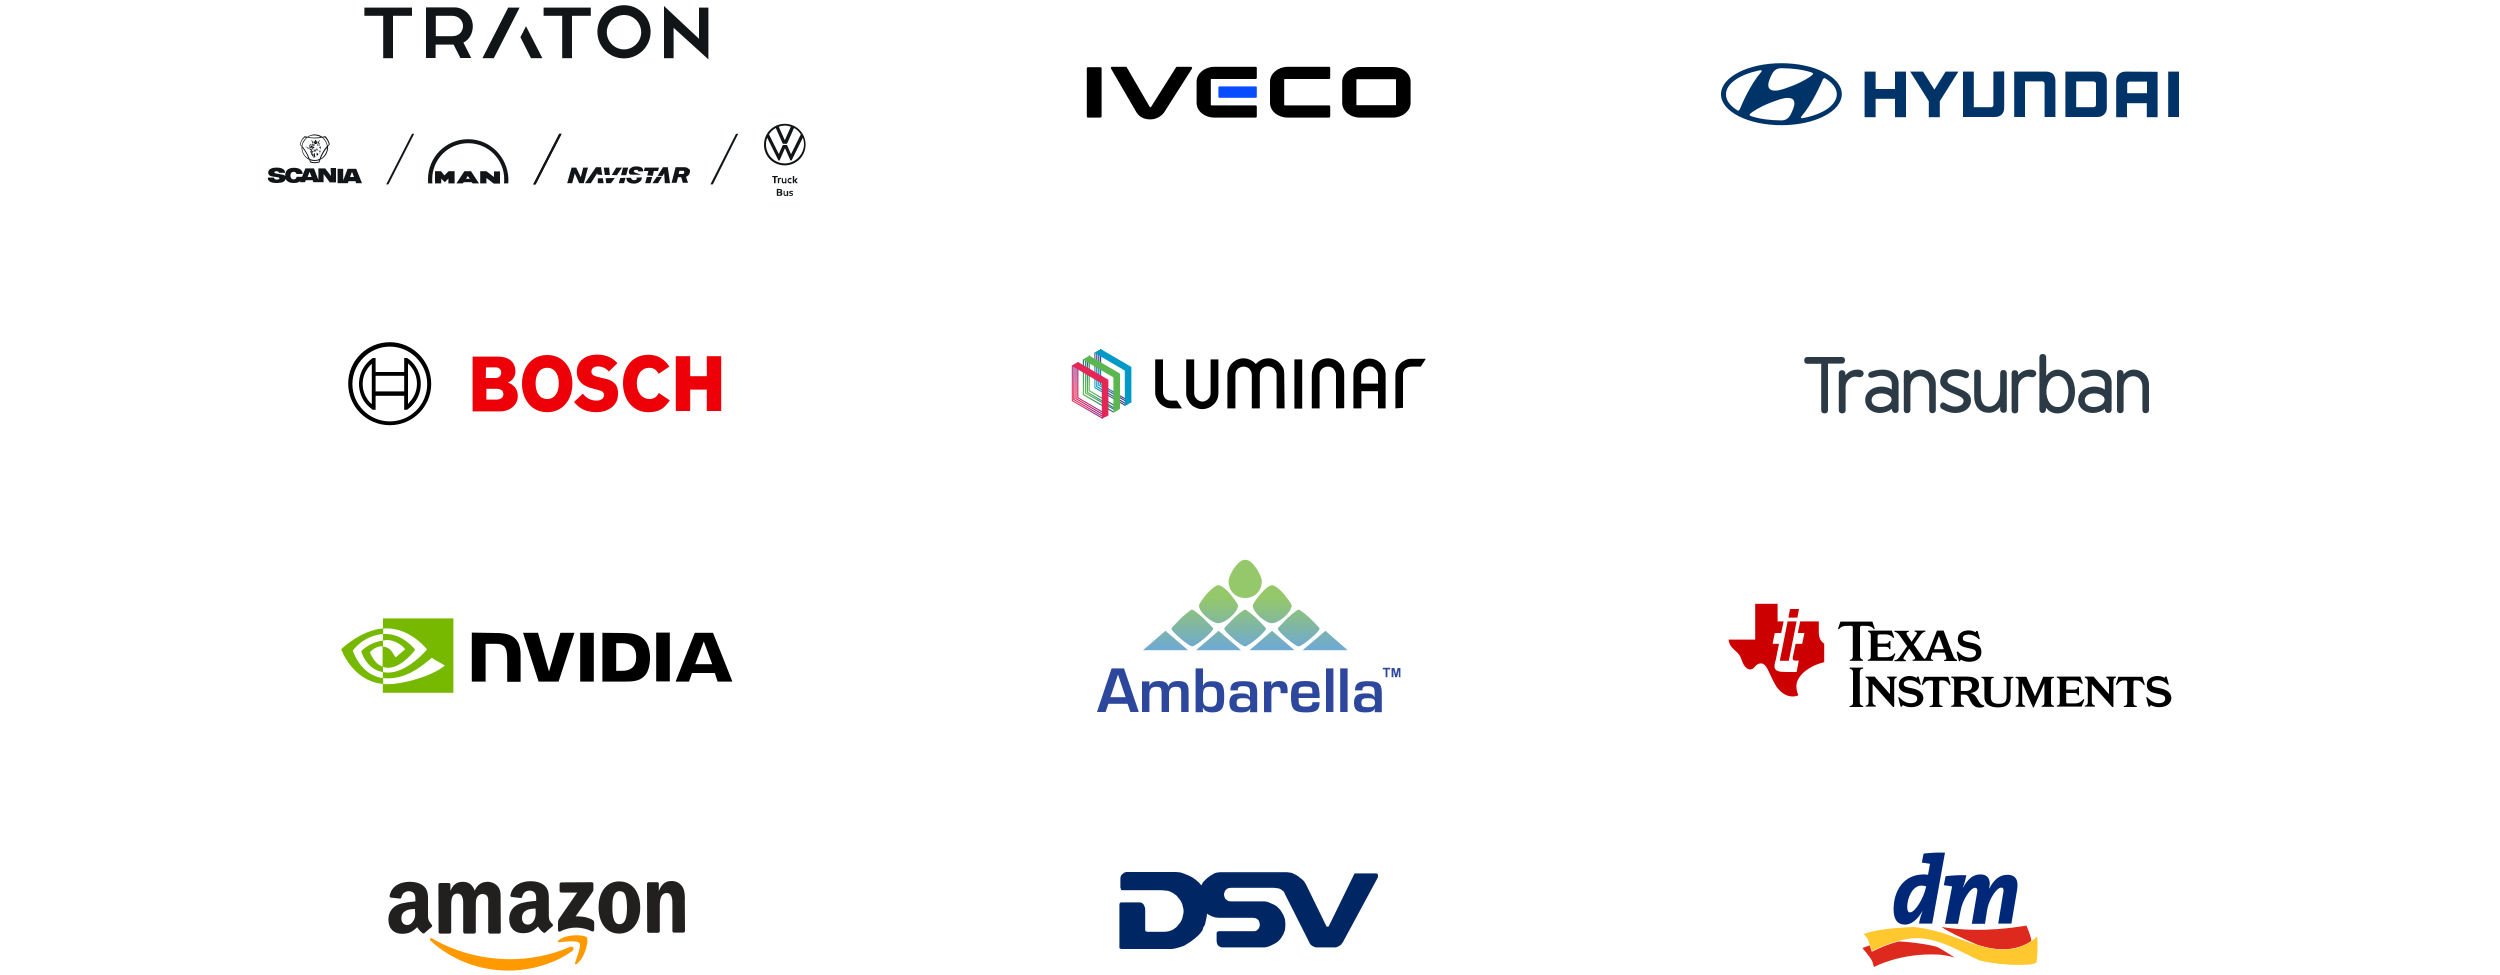 <?xml version="1.0" encoding="utf-8"?>
<!-- Generator: Adobe Illustrator 28.3.0, SVG Export Plug-In . SVG Version: 6.00 Build 0)  -->
<svg version="1.1" id="Layer_1" xmlns="http://www.w3.org/2000/svg" xmlns:xlink="http://www.w3.org/1999/xlink" x="0px" y="0px"
	 viewBox="0 0 1250 487.7" style="enable-background:new 0 0 1250 487.7;" xml:space="preserve">
<style type="text/css">
	.st0{fill:#76B900;}
	.st1{fill:#2B3A45;}
	.st2{fill:none;}
	.st3{clip-path:url(#SVGID_00000016035602215907125360000004300888893888286122_);}
	.st4{fill:url(#SVGID_00000182502113519378348860000016901197075246434970_);}
	.st5{clip-path:url(#SVGID_00000011004448669732875840000013619846234893993389_);}
	.st6{fill:url(#SVGID_00000122685095820841665880000004770569979499882410_);}
	.st7{clip-path:url(#SVGID_00000091009088268409394130000013137006021641975429_);}
	.st8{fill:url(#SVGID_00000073701674101335552460000006919919331961061020_);}
	.st9{fill-rule:evenodd;clip-rule:evenodd;fill:#002664;}
	.st10{fill:#084CFF;}
	.st11{fill:url(#Layer_00000142155398475474756240000001610948496680133023_);}
	.st12{fill:url(#Layer_00000142895763415014189930000001534658936562615706_);}
	.st13{fill:url(#Layer_00000147939699494454778360000016550988017715538566_);}
	.st14{fill:url(#Layer_00000124140892969120112230000000075793752840248730_);}
	.st15{fill:url(#Layer_00000004514590275558254270000001564922217156224438_);}
	.st16{fill:url(#Layer_00000124880988906606313350000002543799227568136579_);}
	.st17{fill:url(#Layer_00000057838605725757200230000001154861890991515539_);}
	.st18{fill:url(#Layer_00000162337352617108050490000008597172770383028370_);}
	.st19{fill:#5CB650;}
	.st20{fill:#009AC6;}
	.st21{fill:url(#Layer_00000146477882488748783200000004266763527453504168_);}
	.st22{fill:url(#Layer_00000136412291931452087920000012316568183967401658_);}
	.st23{fill:url(#Layer_00000008109072585105979070000000063166863697085867_);}
	.st24{fill:url(#Layer_00000073679783443736820510000006873206360593823673_);}
	.st25{fill:#E42657;}
	.st26{fill-rule:evenodd;clip-rule:evenodd;}
	.st27{fill:#003469;}
	.st28{fill:#111517;}
	.st29{fill-rule:evenodd;clip-rule:evenodd;fill:#111517;}
	.st30{fill:#CC0000;}
	.st31{fill-rule:evenodd;clip-rule:evenodd;fill:#ED0007;}
	.st32{fill:#FF9900;}
	.st33{fill:#221F1F;}
	.st34{fill:#DD291E;}
	.st35{fill:#FFC82E;}
	.st36{fill:#002878;}
	.st37{fill:#2C479C;}
	.st38{fill:url(#SVGID_00000037687420186209196260000005814663052693104003_);}
	.st39{fill:url(#SVGID_00000118376144244418389790000011470729260633045415_);}
	.st40{fill:url(#SVGID_00000011718215450160769430000005704108189210839208_);}
	.st41{fill:url(#SVGID_00000011742890519304318030000012968507269852520609_);}
	.st42{fill:url(#SVGID_00000021799316762716879760000004490238984144271803_);}
	.st43{fill:url(#SVGID_00000123426717920958179810000001325633588244442801_);}
	.st44{fill:url(#SVGID_00000011715457055316069970000006288772190007124156_);}
	.st45{fill:url(#SVGID_00000083786709963388742690000012798157440632061572_);}
	.st46{fill:url(#SVGID_00000170998354740876296730000005488417155782632093_);}
	.st47{fill:url(#SVGID_00000037672617357703296720000017743526154807984285_);}
</style>
<path d="M290.1,316.4v24.4h6.8v-24.4H290.1z M235.9,316.3v24.5h6.9v-18.9h5.4c1.8,0,3,0.5,3.9,1.3c1,1.1,1.5,3,1.5,6.5v11.2h6.7
	v-13.5c0-9.6-6.2-10.9-12.2-10.9L235.9,316.3L235.9,316.3z M301.2,316.4v24.4h11.3c6,0,7.9-0.9,10-3.1c1.5-1.6,2.5-5,2.5-8.7
	c0-3.4-0.8-6.6-2.2-8.4c-2.6-3.4-6.2-4.1-11.7-4.1L301.2,316.4L301.2,316.4z M308.1,321.6h3c4.3,0,7,1.9,7,6.9s-2.8,6.9-7,6.9h-3
	V321.6z M280.2,316.4l-5.7,19.4l-5.5-19.4h-7.5l7.8,24.4h10l7.9-24.4H280.2z M328.1,340.7h6.8v-24.4h-6.8V340.7z M347.4,316.4
	l-9.6,24.4h6.7l1.5-4.3h11.4l1.4,4.3h7.4l-9.7-24.4H347.4z M351.9,320.7l4.2,11.4h-8.5L351.9,320.7z"/>
<path class="st0" d="M191.5,320.3V317c0.4,0,0.7,0,0.9,0c9.1-0.3,15.2,7.9,15.2,7.9s-6.6,9-13.5,9c-0.9,0-1.8-0.2-2.8-0.5v-10.2
	c3.6,0.5,4.3,2,6.5,5.5l4.8-4.1c0,0-3.5-4.6-9.3-4.6C192.7,320.1,192.1,320.2,191.5,320.3 M191.5,309.3v5l0.9-0.1
	c12.7-0.5,21.1,10.5,21.1,10.5s-9.5,11.6-19.5,11.6c-0.9,0-1.8-0.1-2.6-0.3v3c0.7,0.1,1.4,0.2,2.1,0.2c9.2,0,16-4.8,22.4-10.3
	c1,0.9,5.4,3,6.5,3.9c-6.2,5.2-20.5,9.3-28.7,9.3c-0.8,0-1.5,0-2.3-0.1v4.4h35.3v-37.2h-35.2V309.3z M191.5,333.4v2.7
	c-8.6-1.5-10.9-10.5-10.9-10.5s4.2-4.6,10.9-5.3v2.9l0,0c-3.6-0.5-6.5,2.9-6.5,2.9S186.7,331.8,191.5,333.4 M176.4,325.3
	c0,0,5.1-7.5,15.2-8.3v-2.8c-11.3,0.9-21,10.4-21,10.4s5.5,16,21,17.4v-2.9C180.2,337.7,176.4,325.3,176.4,325.3z"/>
<path class="st1" d="M1046.9,203.5c-2.1,0-4.5-0.9-4.5-3.4c0-1.6,1.2-3.4,4.7-3.4c2.6,0,5.2,1.2,5.2,3.1
	C1052.3,202,1049.6,203.5,1046.9,203.5 M1048,184.8c-2.3,0-4.3,0.4-6.2,1.1c-0.7,0.3-1.2,0.9-1.2,1.6c0,0.9,0.6,1.4,1.6,1.4
	c0.6,0,1-0.2,1.7-0.4c0.9-0.3,2-0.6,3.3-0.6c3.1,0,5.2,1.5,5.2,3.9v3c-1.2-0.9-3.1-1.5-5.2-1.5c-4.1,0-8.1,2.4-8.1,6.7
	s3.8,6.5,7.3,6.5c2.3,0,4.4-0.8,6-2.1c0,0.2,0,0.1,0,0.3c0.1,0.8,0.6,1.8,1.7,1.8s1.7-0.7,1.7-1.6v-13.4
	C1055.8,187.5,1052.7,184.8,1048,184.8"/>
<path class="st1" d="M979.1,194.1c-0.4-0.2-0.7-0.3-1.1-0.5c-2.2-0.9-4.3-1.8-4.3-3c0-2.5,3.1-2.7,4.1-2.7c1.8,0,3.4,0.5,4.2,0.9
	c0.3,0.2,0.6,0.3,0.9,0.3c0.9,0,1.6-0.6,1.6-1.6c0-0.7-0.4-1.2-0.9-1.6c-1.7-0.9-3.6-1.3-5.8-1.3c-4.7,0-7.7,2.5-7.7,6.3
	c0,3.4,4.8,5.2,7.6,6.3c1.8,0.7,4.1,1.7,4.1,3.2c0,2.1-2.3,2.9-4.2,2.9c-1.6,0-3.2-0.6-4.8-1.6c-0.5-0.3-0.9-0.5-1.2-0.5
	c-0.7,0-1.5,0.5-1.5,1.8c0,0.6,0.3,1,0.6,1.3c2.4,1.5,4.6,2.2,6.9,2.2c3.6,0,7.9-1.7,7.9-6.5C985.4,196.7,982.2,195.4,979.1,194.1"
	/>
<path class="st1" d="M1001.7,185c-1,0-1.6,0.6-1.6,1.8v8.8c0,4.9-2.9,7.7-5.4,7.7c-2.1,0-4.3-0.8-4.3-6.4v-10.4c0-1-0.6-1.7-1.7-1.7
	s-1.6,0.6-1.6,1.7v11.4c0,2.9,0.8,5.1,2.3,6.6c1.3,1.3,3,1.9,5.1,1.9s4.2-1.1,5.6-3v1.4c0,0.9,0.6,1.6,1.7,1.6s1.6-0.6,1.6-1.5
	v-18.2C1003.3,185.6,1002.8,185,1001.7,185"/>
<path class="st1" d="M1029,203.5c-4,0-5.8-3.8-5.8-7.7c0-3.8,1.8-7.8,5.8-7.8c1.9,0,5.2,1.7,5.2,8
	C1034.2,199.5,1032.9,203.5,1029,203.5 M1028.8,184.8c-2.2,0-4.5,1.4-5.7,3.2v-9.2c0-1.1-0.6-1.8-1.7-1.8s-1.7,0.6-1.7,1.6v26.1
	c0,1.1,0.6,1.8,1.6,1.8s1.7-0.8,1.7-1.8v-0.9c1.2,1.8,3.3,2.9,5.7,2.9c2.8,0,5-1.1,6.6-3.4c1.4-1.9,2.2-4.5,2.2-7.3
	C1037.6,190.4,1034.6,184.8,1028.8,184.8"/>
<path class="st1" d="M940.3,203.5c-2.1,0-4.5-0.9-4.5-3.4c0-1.6,1.2-3.4,4.8-3.4c2.6,0,5.2,1.2,5.2,3.1
	C945.7,202,943,203.5,940.3,203.5 M941.5,184.8c-2.3,0-4.3,0.4-6.2,1.1c-0.7,0.3-1.2,0.9-1.2,1.6c0,0.9,0.6,1.4,1.6,1.4
	c0.6,0,1-0.2,1.7-0.4c0.9-0.3,2-0.6,3.3-0.6c3.1,0,5.2,1.5,5.2,3.9v3c-1.2-0.9-3.1-1.5-5.2-1.5c-4.1,0-8.1,2.4-8.1,6.7
	s3.8,6.5,7.3,6.5c2.3,0,4.4-0.8,6-2.1c0,0.2,0,0.1,0,0.3c0.1,0.8,0.6,1.8,1.7,1.8s1.7-0.7,1.7-1.6v-13.4
	C949.2,187.5,946.1,184.8,941.5,184.8"/>
<path class="st1" d="M1015.2,184.8c-2.5,0-4.8,1-6.1,2.9v-0.8c0-1.1-0.6-1.8-1.7-1.8s-1.6,0.6-1.6,1.8v18.2c0,1,0.6,1.6,1.6,1.6
	s1.7-0.6,1.7-1.6v-11.8c0-2.8,2.7-5,4.8-5c0.6,0,0.9,0.1,1.3,0.2s0.6,0.1,1.1,0.1c0.9,0,1.8-0.8,1.8-1.8
	C1018.2,185.8,1017.4,184.8,1015.2,184.8"/>
<path class="st1" d="M960.4,184.8c-2.1,0-4,0.9-5.2,2.5v-0.5c0-1.1-0.6-1.8-1.7-1.8s-1.6,0.6-1.6,1.8V205c0,1,0.6,1.6,1.6,1.6
	s1.7-0.6,1.7-1.6v-11.7c0-3.5,2.5-5.2,4.8-5.2c3.1,0,4.6,2.7,4.6,5.2V205c0,1,0.6,1.6,1.6,1.6s1.7-0.6,1.7-1.6v-12.8
	C967.9,187.5,964.1,184.8,960.4,184.8"/>
<path class="st1" d="M1067,184.8c-2.1,0-4,0.9-5.2,2.5v-0.5c0-1.1-0.6-1.8-1.7-1.8s-1.6,0.6-1.6,1.8V205c0,1,0.6,1.6,1.6,1.6
	s1.7-0.6,1.7-1.6v-11.7c0-3.5,2.5-5.2,4.8-5.2c3.1,0,4.6,2.7,4.6,5.2V205c0,1,0.6,1.6,1.6,1.6s1.7-0.6,1.7-1.6v-12.8
	C1074.4,187.5,1070.6,184.8,1067,184.8"/>
<path class="st1" d="M928.8,184.8c-2.5,0-4.7,1-6.1,2.9v-0.8c0-1.1-0.6-1.8-1.7-1.8s-1.6,0.6-1.6,1.8v18.2c0,1,0.6,1.6,1.7,1.6
	s1.7-0.6,1.7-1.6v-11.8c0-2.8,2.7-5,4.8-5c0.6,0,0.9,0.1,1.3,0.2s0.6,0.1,1.1,0.1c0.9,0,1.8-0.8,1.8-1.8
	C931.9,185.8,931,184.8,928.8,184.8"/>
<path class="st1" d="M920.9,178.5h-17.2c-1,0-1.6,0.6-1.6,1.7s0.6,1.7,1.6,1.7h6.9v23.2c0,1,0.6,1.6,1.7,1.6s1.7-0.6,1.7-1.6v-23.3
	h6.9c1,0,1.6-0.6,1.6-1.7C922.5,179.1,922,178.5,920.9,178.5"/>
<rect x="883.7" y="193.8" class="st2" width="22.8" height="4.8"/>
<g transform="matrix(.353 0 0 .353 262.82 -59.612)">
	<g>
		<g>
			<g>
				<g>
					<g>
						<g>
							<g>
								<g>
									<g>
										<g>
											<g>
												<defs>
													<path id="SVGID_1_" d="M1767.9,721.7c-3,0-4.6,1.7-4.6,4.7s1.6,4.7,4.6,4.7h48.6c3,0,4.6-1.7,4.6-4.7s-1.7-4.7-4.6-4.7
														H1767.9L1767.9,721.7z"/>
												</defs>
												<clipPath id="SVGID_00000101791749042444872910000009451244723494376599_">
													<use xlink:href="#SVGID_1_"  style="overflow:visible;"/>
												</clipPath>
												<g style="clip-path:url(#SVGID_00000101791749042444872910000009451244723494376599_);">
													
														<linearGradient id="SVGID_00000145760910673527091070000015609778060743911827_" gradientUnits="userSpaceOnUse" x1="37413.641" y1="726.35" x2="37434.031" y2="726.35" gradientTransform="matrix(1.948760e-04 0 0 -1.948760e-04 12408.433 14348.564)">
														<stop  offset="0" style="stop-color:#00AB5C"/>
														<stop  offset="3.125000e-02" style="stop-color:#00AB5C"/>
														<stop  offset="4.687500e-02" style="stop-color:#00AB5C"/>
														<stop  offset="6.250000e-02" style="stop-color:#00AA5C"/>
														<stop  offset="0.125" style="stop-color:#00AA5C"/>
														<stop  offset="0.156" style="stop-color:#00A95C"/>
														<stop  offset="0.188" style="stop-color:#00A85C"/>
														<stop  offset="0.203" style="stop-color:#00A75C"/>
														<stop  offset="0.219" style="stop-color:#00A65B"/>
														<stop  offset="0.234" style="stop-color:#00A65B"/>
														<stop  offset="0.25" style="stop-color:#00A55B"/>
														<stop  offset="0.281" style="stop-color:#00A45B"/>
														<stop  offset="0.297" style="stop-color:#00A35B"/>
														<stop  offset="0.312" style="stop-color:#00A25B"/>
														<stop  offset="0.328" style="stop-color:#00A15B"/>
														<stop  offset="0.344" style="stop-color:#00A05B"/>
														<stop  offset="0.359" style="stop-color:#00A05B"/>
														<stop  offset="0.375" style="stop-color:#009F5A"/>
														<stop  offset="0.391" style="stop-color:#009E5A"/>
														<stop  offset="0.406" style="stop-color:#009D5A"/>
														<stop  offset="0.414" style="stop-color:#009C5A"/>
														<stop  offset="0.422" style="stop-color:#009B5A"/>
														<stop  offset="0.43" style="stop-color:#009A5A"/>
														<stop  offset="0.438" style="stop-color:#009A5A"/>
														<stop  offset="0.453" style="stop-color:#00995A"/>
														<stop  offset="0.469" style="stop-color:#00985A"/>
														<stop  offset="0.484" style="stop-color:#00975A"/>
														<stop  offset="0.492" style="stop-color:#00965A"/>
														<stop  offset="0.5" style="stop-color:#00955A"/>
														<stop  offset="0.508" style="stop-color:#00955A"/>
														<stop  offset="0.516" style="stop-color:#00945A"/>
														<stop  offset="0.523" style="stop-color:#009359"/>
														<stop  offset="0.531" style="stop-color:#009359"/>
														<stop  offset="0.539" style="stop-color:#009259"/>
														<stop  offset="0.547" style="stop-color:#009159"/>
														<stop  offset="0.555" style="stop-color:#009059"/>
														<stop  offset="0.562" style="stop-color:#009059"/>
														<stop  offset="0.57" style="stop-color:#008F59"/>
														<stop  offset="0.578" style="stop-color:#008E59"/>
														<stop  offset="0.586" style="stop-color:#008D59"/>
														<stop  offset="0.594" style="stop-color:#008C59"/>
														<stop  offset="0.602" style="stop-color:#008B59"/>
														<stop  offset="0.609" style="stop-color:#008B59"/>
														<stop  offset="0.617" style="stop-color:#008A58"/>
														<stop  offset="0.625" style="stop-color:#008958"/>
														<stop  offset="0.633" style="stop-color:#008858"/>
														<stop  offset="0.641" style="stop-color:#008758"/>
														<stop  offset="0.648" style="stop-color:#008658"/>
														<stop  offset="0.656" style="stop-color:#008558"/>
														<stop  offset="0.664" style="stop-color:#008457"/>
														<stop  offset="0.672" style="stop-color:#008357"/>
														<stop  offset="0.68" style="stop-color:#008257"/>
														<stop  offset="0.688" style="stop-color:#008157"/>
														<stop  offset="0.695" style="stop-color:#008057"/>
														<stop  offset="0.703" style="stop-color:#007F57"/>
														<stop  offset="0.711" style="stop-color:#007E56"/>
														<stop  offset="0.719" style="stop-color:#007D56"/>
														<stop  offset="0.727" style="stop-color:#007C56"/>
														<stop  offset="0.731" style="stop-color:#007B56"/>
														<stop  offset="0.734" style="stop-color:#007A56"/>
														<stop  offset="0.738" style="stop-color:#007955"/>
														<stop  offset="0.742" style="stop-color:#007955"/>
														<stop  offset="0.746" style="stop-color:#007855"/>
														<stop  offset="0.75" style="stop-color:#007755"/>
														<stop  offset="0.758" style="stop-color:#007755"/>
														<stop  offset="0.766" style="stop-color:#007655"/>
														<stop  offset="0.773" style="stop-color:#007555"/>
														<stop  offset="0.777" style="stop-color:#007454"/>
														<stop  offset="0.781" style="stop-color:#007354"/>
														<stop  offset="0.785" style="stop-color:#007354"/>
														<stop  offset="0.789" style="stop-color:#007253"/>
														<stop  offset="0.793" style="stop-color:#007153"/>
														<stop  offset="0.797" style="stop-color:#007153"/>
														<stop  offset="0.805" style="stop-color:#007053"/>
														<stop  offset="0.809" style="stop-color:#006F52"/>
														<stop  offset="0.812" style="stop-color:#006E52"/>
														<stop  offset="0.816" style="stop-color:#006E52"/>
														<stop  offset="0.82" style="stop-color:#006D52"/>
														<stop  offset="0.824" style="stop-color:#006C52"/>
														<stop  offset="0.828" style="stop-color:#006B52"/>
														<stop  offset="0.832" style="stop-color:#006B52"/>
														<stop  offset="0.836" style="stop-color:#006A51"/>
														<stop  offset="0.84" style="stop-color:#006951"/>
														<stop  offset="0.844" style="stop-color:#006951"/>
														<stop  offset="0.848" style="stop-color:#006851"/>
														<stop  offset="0.852" style="stop-color:#006750"/>
														<stop  offset="0.856" style="stop-color:#006650"/>
														<stop  offset="0.859" style="stop-color:#006650"/>
														<stop  offset="0.867" style="stop-color:#006550"/>
														<stop  offset="0.871" style="stop-color:#00644F"/>
														<stop  offset="0.875" style="stop-color:#00644F"/>
														<stop  offset="0.879" style="stop-color:#00634F"/>
														<stop  offset="0.883" style="stop-color:#00624E"/>
														<stop  offset="0.887" style="stop-color:#00614E"/>
														<stop  offset="0.891" style="stop-color:#00614E"/>
														<stop  offset="0.894" style="stop-color:#00604E"/>
														<stop  offset="0.898" style="stop-color:#005F4D"/>
														<stop  offset="0.902" style="stop-color:#005E4D"/>
														<stop  offset="0.906" style="stop-color:#005E4D"/>
														<stop  offset="0.91" style="stop-color:#005D4D"/>
														<stop  offset="0.914" style="stop-color:#005C4C"/>
														<stop  offset="0.918" style="stop-color:#005C4C"/>
														<stop  offset="0.922" style="stop-color:#005B4C"/>
														<stop  offset="0.926" style="stop-color:#005A4C"/>
														<stop  offset="0.93" style="stop-color:#00594B"/>
														<stop  offset="0.934" style="stop-color:#00594B"/>
														<stop  offset="0.938" style="stop-color:#00584B"/>
														<stop  offset="0.941" style="stop-color:#00574A"/>
														<stop  offset="0.945" style="stop-color:#00564A"/>
														<stop  offset="0.949" style="stop-color:#005649"/>
														<stop  offset="0.953" style="stop-color:#005549"/>
														<stop  offset="0.957" style="stop-color:#005449"/>
														<stop  offset="0.961" style="stop-color:#005348"/>
														<stop  offset="0.965" style="stop-color:#005348"/>
														<stop  offset="0.969" style="stop-color:#005248"/>
														<stop  offset="0.973" style="stop-color:#005147"/>
														<stop  offset="0.977" style="stop-color:#005047"/>
														<stop  offset="0.981" style="stop-color:#005046"/>
														<stop  offset="0.984" style="stop-color:#004F46"/>
														<stop  offset="0.988" style="stop-color:#004E46"/>
														<stop  offset="0.992" style="stop-color:#004D45"/>
														<stop  offset="0.996" style="stop-color:#004D45"/>
														<stop  offset="1" style="stop-color:#004C45"/>
													</linearGradient>
													<path style="fill:url(#SVGID_00000145760910673527091070000015609778060743911827_);" d="M1763.3,721.7v9.3h57.8v-9.3
														H1763.3L1763.3,721.7z"/>
												</g>
											</g>
										</g>
									</g>
								</g>
							</g>
						</g>
					</g>
				</g>
			</g>
		</g>
	</g>
</g>
<rect x="891.8" y="185.6" class="st2" width="14.6" height="4.8"/>
<g transform="matrix(.353 0 0 .353 262.82 -59.612)">
	<g>
		<g>
			<g>
				<g>
					<g>
						<g>
							<g>
								<g>
									<g>
										<g>
											<g>
												<defs>
													<path id="SVGID_00000164477269902623149960000000396203339861471663_" d="M1790.6,698.3c-3,0-4.6,1.7-4.6,4.7
														s1.7,4.7,4.6,4.7h25.8c3,0,4.6-1.7,4.6-4.7s-1.7-4.7-4.6-4.7H1790.6z"/>
												</defs>
												<clipPath id="SVGID_00000008841035689471483570000002881502440849224581_">
													<use xlink:href="#SVGID_00000164477269902623149960000000396203339861471663_"  style="overflow:visible;"/>
												</clipPath>
												<g style="clip-path:url(#SVGID_00000008841035689471483570000002881502440849224581_);">
													
														<linearGradient id="SVGID_00000160873792460169306420000008018746871863982758_" gradientUnits="userSpaceOnUse" x1="37928.766" y1="702.949" x2="37941.148" y2="702.949" gradientTransform="matrix(1.948760e-04 0 0 -1.948760e-04 12408.433 14348.564)">
														<stop  offset="0" style="stop-color:#00AB5C"/>
														<stop  offset="3.125000e-02" style="stop-color:#00AB5C"/>
														<stop  offset="4.687500e-02" style="stop-color:#00AB5C"/>
														<stop  offset="6.250000e-02" style="stop-color:#00AA5C"/>
														<stop  offset="0.125" style="stop-color:#00AA5C"/>
														<stop  offset="0.156" style="stop-color:#00A95C"/>
														<stop  offset="0.188" style="stop-color:#00A85C"/>
														<stop  offset="0.203" style="stop-color:#00A75C"/>
														<stop  offset="0.219" style="stop-color:#00A65B"/>
														<stop  offset="0.234" style="stop-color:#00A65B"/>
														<stop  offset="0.25" style="stop-color:#00A55B"/>
														<stop  offset="0.281" style="stop-color:#00A45B"/>
														<stop  offset="0.297" style="stop-color:#00A35B"/>
														<stop  offset="0.312" style="stop-color:#00A25B"/>
														<stop  offset="0.328" style="stop-color:#00A15B"/>
														<stop  offset="0.344" style="stop-color:#00A05B"/>
														<stop  offset="0.359" style="stop-color:#00A05B"/>
														<stop  offset="0.375" style="stop-color:#009F5A"/>
														<stop  offset="0.391" style="stop-color:#009E5A"/>
														<stop  offset="0.406" style="stop-color:#009D5A"/>
														<stop  offset="0.414" style="stop-color:#009C5A"/>
														<stop  offset="0.422" style="stop-color:#009B5A"/>
														<stop  offset="0.43" style="stop-color:#009A5A"/>
														<stop  offset="0.438" style="stop-color:#009A5A"/>
														<stop  offset="0.453" style="stop-color:#00995A"/>
														<stop  offset="0.469" style="stop-color:#00985A"/>
														<stop  offset="0.484" style="stop-color:#00975A"/>
														<stop  offset="0.492" style="stop-color:#00965A"/>
														<stop  offset="0.5" style="stop-color:#00955A"/>
														<stop  offset="0.508" style="stop-color:#00955A"/>
														<stop  offset="0.516" style="stop-color:#00945A"/>
														<stop  offset="0.523" style="stop-color:#009359"/>
														<stop  offset="0.531" style="stop-color:#009359"/>
														<stop  offset="0.539" style="stop-color:#009259"/>
														<stop  offset="0.547" style="stop-color:#009159"/>
														<stop  offset="0.555" style="stop-color:#009059"/>
														<stop  offset="0.562" style="stop-color:#009059"/>
														<stop  offset="0.57" style="stop-color:#008F59"/>
														<stop  offset="0.578" style="stop-color:#008E59"/>
														<stop  offset="0.586" style="stop-color:#008D59"/>
														<stop  offset="0.594" style="stop-color:#008C59"/>
														<stop  offset="0.602" style="stop-color:#008B59"/>
														<stop  offset="0.609" style="stop-color:#008B59"/>
														<stop  offset="0.617" style="stop-color:#008A58"/>
														<stop  offset="0.625" style="stop-color:#008958"/>
														<stop  offset="0.633" style="stop-color:#008858"/>
														<stop  offset="0.641" style="stop-color:#008758"/>
														<stop  offset="0.648" style="stop-color:#008658"/>
														<stop  offset="0.656" style="stop-color:#008558"/>
														<stop  offset="0.664" style="stop-color:#008457"/>
														<stop  offset="0.672" style="stop-color:#008357"/>
														<stop  offset="0.68" style="stop-color:#008257"/>
														<stop  offset="0.688" style="stop-color:#008157"/>
														<stop  offset="0.695" style="stop-color:#008057"/>
														<stop  offset="0.703" style="stop-color:#007F57"/>
														<stop  offset="0.711" style="stop-color:#007E56"/>
														<stop  offset="0.719" style="stop-color:#007D56"/>
														<stop  offset="0.727" style="stop-color:#007C56"/>
														<stop  offset="0.731" style="stop-color:#007B56"/>
														<stop  offset="0.734" style="stop-color:#007A56"/>
														<stop  offset="0.738" style="stop-color:#007955"/>
														<stop  offset="0.742" style="stop-color:#007955"/>
														<stop  offset="0.746" style="stop-color:#007855"/>
														<stop  offset="0.75" style="stop-color:#007855"/>
														<stop  offset="0.758" style="stop-color:#007755"/>
														<stop  offset="0.766" style="stop-color:#007655"/>
														<stop  offset="0.773" style="stop-color:#007555"/>
														<stop  offset="0.777" style="stop-color:#007454"/>
														<stop  offset="0.781" style="stop-color:#007354"/>
														<stop  offset="0.785" style="stop-color:#007354"/>
														<stop  offset="0.789" style="stop-color:#007253"/>
														<stop  offset="0.793" style="stop-color:#007153"/>
														<stop  offset="0.797" style="stop-color:#007153"/>
														<stop  offset="0.805" style="stop-color:#007053"/>
														<stop  offset="0.809" style="stop-color:#006F52"/>
														<stop  offset="0.812" style="stop-color:#006E52"/>
														<stop  offset="0.816" style="stop-color:#006E52"/>
														<stop  offset="0.82" style="stop-color:#006D52"/>
														<stop  offset="0.824" style="stop-color:#006C52"/>
														<stop  offset="0.828" style="stop-color:#006B52"/>
														<stop  offset="0.832" style="stop-color:#006B52"/>
														<stop  offset="0.836" style="stop-color:#006A51"/>
														<stop  offset="0.84" style="stop-color:#006951"/>
														<stop  offset="0.844" style="stop-color:#006951"/>
														<stop  offset="0.848" style="stop-color:#006851"/>
														<stop  offset="0.852" style="stop-color:#006750"/>
														<stop  offset="0.856" style="stop-color:#006650"/>
														<stop  offset="0.859" style="stop-color:#006650"/>
														<stop  offset="0.867" style="stop-color:#006550"/>
														<stop  offset="0.871" style="stop-color:#00644F"/>
														<stop  offset="0.875" style="stop-color:#00644F"/>
														<stop  offset="0.879" style="stop-color:#00634F"/>
														<stop  offset="0.883" style="stop-color:#00624E"/>
														<stop  offset="0.887" style="stop-color:#00614E"/>
														<stop  offset="0.891" style="stop-color:#00614E"/>
														<stop  offset="0.894" style="stop-color:#00604E"/>
														<stop  offset="0.898" style="stop-color:#005F4D"/>
														<stop  offset="0.902" style="stop-color:#005E4D"/>
														<stop  offset="0.906" style="stop-color:#005E4D"/>
														<stop  offset="0.91" style="stop-color:#005D4D"/>
														<stop  offset="0.914" style="stop-color:#005C4C"/>
														<stop  offset="0.918" style="stop-color:#005C4C"/>
														<stop  offset="0.922" style="stop-color:#005B4C"/>
														<stop  offset="0.926" style="stop-color:#005A4C"/>
														<stop  offset="0.93" style="stop-color:#00594B"/>
														<stop  offset="0.934" style="stop-color:#00594B"/>
														<stop  offset="0.938" style="stop-color:#00584B"/>
														<stop  offset="0.941" style="stop-color:#00574A"/>
														<stop  offset="0.945" style="stop-color:#00564A"/>
														<stop  offset="0.949" style="stop-color:#005649"/>
														<stop  offset="0.953" style="stop-color:#005549"/>
														<stop  offset="0.957" style="stop-color:#005449"/>
														<stop  offset="0.961" style="stop-color:#005348"/>
														<stop  offset="0.965" style="stop-color:#005348"/>
														<stop  offset="0.969" style="stop-color:#005248"/>
														<stop  offset="0.973" style="stop-color:#005147"/>
														<stop  offset="0.977" style="stop-color:#005047"/>
														<stop  offset="0.981" style="stop-color:#005046"/>
														<stop  offset="0.984" style="stop-color:#004F46"/>
														<stop  offset="0.988" style="stop-color:#004E46"/>
														<stop  offset="0.992" style="stop-color:#004D45"/>
														<stop  offset="0.996" style="stop-color:#004D45"/>
														<stop  offset="1" style="stop-color:#004C45"/>
													</linearGradient>
													<path style="fill:url(#SVGID_00000160873792460169306420000008018746871863982758_);" d="M1785.9,698.3v9.3h35.1v-9.3
														H1785.9z"/>
												</g>
											</g>
										</g>
									</g>
								</g>
							</g>
						</g>
					</g>
				</g>
			</g>
		</g>
	</g>
</g>
<rect x="875.5" y="202" class="st2" width="30.9" height="4.8"/>
<g transform="matrix(.353 0 0 .353 262.82 -59.612)">
	<g>
		<g>
			<g>
				<g>
					<g>
						<g>
							<g>
								<g>
									<g>
										<g>
											<g>
												<defs>
													<path id="SVGID_00000034808712182392063340000009802537863263837100_" d="M1745.2,745.1c-2.8,0-4.3,1.4-4.6,4v1.4
														c0.3,2.6,1.8,4,4.6,4h71.3c3,0,4.6-1.7,4.6-4.7s-1.7-4.7-4.6-4.7H1745.2L1745.2,745.1z"/>
												</defs>
												<clipPath id="SVGID_00000144299699867039840450000007609588206866097587_">
													<use xlink:href="#SVGID_00000034808712182392063340000009802537863263837100_"  style="overflow:visible;"/>
												</clipPath>
												<g style="clip-path:url(#SVGID_00000144299699867039840450000007609588206866097587_);">
													
														<linearGradient id="SVGID_00000119814122212491421140000016305240782057147552_" gradientUnits="userSpaceOnUse" x1="36896.418" y1="749.75" x2="36924.781" y2="749.75" gradientTransform="matrix(1.948760e-04 0 0 -1.948760e-04 12408.433 14348.564)">
														<stop  offset="0" style="stop-color:#00AB5C"/>
														<stop  offset="3.125000e-02" style="stop-color:#00AB5C"/>
														<stop  offset="4.687500e-02" style="stop-color:#00AB5C"/>
														<stop  offset="6.250000e-02" style="stop-color:#00AA5C"/>
														<stop  offset="0.125" style="stop-color:#00AA5C"/>
														<stop  offset="0.156" style="stop-color:#00A95C"/>
														<stop  offset="0.188" style="stop-color:#00A85C"/>
														<stop  offset="0.203" style="stop-color:#00A75C"/>
														<stop  offset="0.219" style="stop-color:#00A65B"/>
														<stop  offset="0.234" style="stop-color:#00A65B"/>
														<stop  offset="0.25" style="stop-color:#00A55B"/>
														<stop  offset="0.281" style="stop-color:#00A45B"/>
														<stop  offset="0.297" style="stop-color:#00A35B"/>
														<stop  offset="0.312" style="stop-color:#00A25B"/>
														<stop  offset="0.328" style="stop-color:#00A15B"/>
														<stop  offset="0.344" style="stop-color:#00A05B"/>
														<stop  offset="0.359" style="stop-color:#00A05B"/>
														<stop  offset="0.375" style="stop-color:#009F5A"/>
														<stop  offset="0.391" style="stop-color:#009E5A"/>
														<stop  offset="0.406" style="stop-color:#009D5A"/>
														<stop  offset="0.414" style="stop-color:#009C5A"/>
														<stop  offset="0.422" style="stop-color:#009B5A"/>
														<stop  offset="0.43" style="stop-color:#009A5A"/>
														<stop  offset="0.438" style="stop-color:#009A5A"/>
														<stop  offset="0.453" style="stop-color:#00995A"/>
														<stop  offset="0.469" style="stop-color:#00985A"/>
														<stop  offset="0.484" style="stop-color:#00975A"/>
														<stop  offset="0.492" style="stop-color:#00965A"/>
														<stop  offset="0.5" style="stop-color:#00955A"/>
														<stop  offset="0.508" style="stop-color:#00945A"/>
														<stop  offset="0.516" style="stop-color:#00945A"/>
														<stop  offset="0.523" style="stop-color:#009359"/>
														<stop  offset="0.531" style="stop-color:#009359"/>
														<stop  offset="0.539" style="stop-color:#009259"/>
														<stop  offset="0.547" style="stop-color:#009159"/>
														<stop  offset="0.555" style="stop-color:#009059"/>
														<stop  offset="0.562" style="stop-color:#009059"/>
														<stop  offset="0.57" style="stop-color:#008F59"/>
														<stop  offset="0.578" style="stop-color:#008E59"/>
														<stop  offset="0.586" style="stop-color:#008D59"/>
														<stop  offset="0.594" style="stop-color:#008C59"/>
														<stop  offset="0.602" style="stop-color:#008B59"/>
														<stop  offset="0.609" style="stop-color:#008B59"/>
														<stop  offset="0.617" style="stop-color:#008A58"/>
														<stop  offset="0.625" style="stop-color:#008958"/>
														<stop  offset="0.633" style="stop-color:#008858"/>
														<stop  offset="0.641" style="stop-color:#008758"/>
														<stop  offset="0.648" style="stop-color:#008658"/>
														<stop  offset="0.656" style="stop-color:#008558"/>
														<stop  offset="0.664" style="stop-color:#008457"/>
														<stop  offset="0.672" style="stop-color:#008357"/>
														<stop  offset="0.68" style="stop-color:#008257"/>
														<stop  offset="0.688" style="stop-color:#008157"/>
														<stop  offset="0.695" style="stop-color:#008057"/>
														<stop  offset="0.703" style="stop-color:#007F57"/>
														<stop  offset="0.711" style="stop-color:#007E56"/>
														<stop  offset="0.719" style="stop-color:#007D56"/>
														<stop  offset="0.727" style="stop-color:#007C56"/>
														<stop  offset="0.731" style="stop-color:#007B56"/>
														<stop  offset="0.734" style="stop-color:#007A56"/>
														<stop  offset="0.738" style="stop-color:#007955"/>
														<stop  offset="0.742" style="stop-color:#007955"/>
														<stop  offset="0.746" style="stop-color:#007855"/>
														<stop  offset="0.75" style="stop-color:#007755"/>
														<stop  offset="0.758" style="stop-color:#007755"/>
														<stop  offset="0.766" style="stop-color:#007655"/>
														<stop  offset="0.773" style="stop-color:#007555"/>
														<stop  offset="0.777" style="stop-color:#007454"/>
														<stop  offset="0.781" style="stop-color:#007354"/>
														<stop  offset="0.785" style="stop-color:#007354"/>
														<stop  offset="0.789" style="stop-color:#007253"/>
														<stop  offset="0.793" style="stop-color:#007153"/>
														<stop  offset="0.797" style="stop-color:#007153"/>
														<stop  offset="0.805" style="stop-color:#007053"/>
														<stop  offset="0.809" style="stop-color:#006F52"/>
														<stop  offset="0.812" style="stop-color:#006E52"/>
														<stop  offset="0.816" style="stop-color:#006E52"/>
														<stop  offset="0.82" style="stop-color:#006D52"/>
														<stop  offset="0.824" style="stop-color:#006C52"/>
														<stop  offset="0.828" style="stop-color:#006B52"/>
														<stop  offset="0.832" style="stop-color:#006B52"/>
														<stop  offset="0.836" style="stop-color:#006A51"/>
														<stop  offset="0.84" style="stop-color:#006951"/>
														<stop  offset="0.844" style="stop-color:#006951"/>
														<stop  offset="0.848" style="stop-color:#006851"/>
														<stop  offset="0.852" style="stop-color:#006750"/>
														<stop  offset="0.856" style="stop-color:#006650"/>
														<stop  offset="0.859" style="stop-color:#006650"/>
														<stop  offset="0.867" style="stop-color:#006550"/>
														<stop  offset="0.871" style="stop-color:#00644F"/>
														<stop  offset="0.875" style="stop-color:#00644F"/>
														<stop  offset="0.879" style="stop-color:#00634F"/>
														<stop  offset="0.883" style="stop-color:#00624E"/>
														<stop  offset="0.887" style="stop-color:#00614E"/>
														<stop  offset="0.891" style="stop-color:#00614E"/>
														<stop  offset="0.894" style="stop-color:#00604E"/>
														<stop  offset="0.898" style="stop-color:#005F4D"/>
														<stop  offset="0.902" style="stop-color:#005E4D"/>
														<stop  offset="0.906" style="stop-color:#005E4D"/>
														<stop  offset="0.91" style="stop-color:#005D4D"/>
														<stop  offset="0.914" style="stop-color:#005C4C"/>
														<stop  offset="0.918" style="stop-color:#005B4C"/>
														<stop  offset="0.922" style="stop-color:#005B4C"/>
														<stop  offset="0.926" style="stop-color:#005A4C"/>
														<stop  offset="0.93" style="stop-color:#00594B"/>
														<stop  offset="0.934" style="stop-color:#00594B"/>
														<stop  offset="0.938" style="stop-color:#00584B"/>
														<stop  offset="0.941" style="stop-color:#00574A"/>
														<stop  offset="0.945" style="stop-color:#00564A"/>
														<stop  offset="0.949" style="stop-color:#005649"/>
														<stop  offset="0.953" style="stop-color:#005549"/>
														<stop  offset="0.957" style="stop-color:#005449"/>
														<stop  offset="0.961" style="stop-color:#005348"/>
														<stop  offset="0.965" style="stop-color:#005348"/>
														<stop  offset="0.969" style="stop-color:#005248"/>
														<stop  offset="0.973" style="stop-color:#005147"/>
														<stop  offset="0.977" style="stop-color:#005047"/>
														<stop  offset="0.981" style="stop-color:#005046"/>
														<stop  offset="0.984" style="stop-color:#004F46"/>
														<stop  offset="0.988" style="stop-color:#004E46"/>
														<stop  offset="0.992" style="stop-color:#004D45"/>
														<stop  offset="0.996" style="stop-color:#004D45"/>
														<stop  offset="1" style="stop-color:#004C45"/>
													</linearGradient>
													<path style="fill:url(#SVGID_00000119814122212491421140000016305240782057147552_);" d="M1740.6,745.1v9.3h80.4v-9.3
														H1740.6z"/>
												</g>
											</g>
										</g>
									</g>
								</g>
							</g>
						</g>
					</g>
				</g>
			</g>
		</g>
	</g>
</g>
<path id="path3410" class="st9" d="M671.5,471l-0.3,0.4l-0.4,0.5l-0.3,0.5l-0.6,0.3l-0.5,0.4l-0.7,0.3l-0.6,0.3h-10.3l-0.7-0.3
	l-0.7-0.3l-0.6-0.4l-0.5-0.4l-0.4-0.5l-0.2-0.5l-0.2-0.4l-11.9-23.6l-0.2-0.5l-0.2-0.4l-0.2-0.5l-0.4-0.3l-0.7-0.6l-0.8-0.5
	l-0.8-0.3l-0.8-0.1l-0.9-0.1l-0.7-0.1h-21.4l-0.7,0.1l-0.7,0.1l-0.6,0.3l-0.5,0.5l-0.5,0.5l-0.2,0.6l-0.2,0.6l-0.1,0.6l0.1,0.8
	l0.2,0.6l0.2,0.6l0.5,0.5l0.5,0.4l0.6,0.4l0.7,0.1l0.7,0.1h16.6l1.1,0.1l1,0.3l1.1,0.5l1,0.4l1,0.5l1,0.6l0.8,0.8l0.8,0.8l0.6,0.8
	l0.6,1l0.6,1l0.4,1.1l0.4,1.1l0.1,1.3l0.1,1.3l-0.1,1.3l-0.1,1.3l-0.4,1.1l-0.4,1.1l-0.6,1l-0.6,1l-0.7,0.8l-0.8,0.8l-0.8,0.6
	l-1,0.6l-1,0.5l-1,0.5l-1.1,0.4l-1,0.3l-1.1,0.1h-20.9l-0.7-0.1l-0.6-0.3l-0.6-0.4l-0.4-0.5l-0.2-0.5l-0.2-0.6l-0.1-0.8v-4.1
	l0.1-0.1l0.1-0.3l0.2-0.1l0.1-0.1l0.2-0.1l0.5-0.1h17.6l0.7-0.1l0.6-0.3l0.5-0.5l0.5-0.5l0.2-0.5l0.2-0.6l0.1-0.8l-0.1-0.8l-0.2-0.6
	l-0.2-0.6l-0.5-0.5l-0.5-0.4l-0.6-0.3l-0.6-0.1l-0.7-0.1h-17l-1-0.1l-1-0.1l-0.8-0.3l-1-0.3l-0.8-0.5l-0.7-0.3l-0.7-0.5l-0.2,1.8
	l-0.2,0.9l-0.2,0.9l-0.2,0.9l-0.2,0.9l-0.4,0.8l-0.5,0.8l-0.3,1.2l-0.4,0.6l-0.6,0.8l-0.5,0.6l-0.6,0.6l-0.6,0.6l-0.7,0.6l-0.7,0.6
	l-0.7,0.5l-0.6,0.5l-0.7,0.5l-0.8,0.5l-0.8,0.5l-0.8,0.5l-0.6,0.4l-0.8,0.3l-0.9,0.3l-1,0.3l-1.8,0.5l-1.8,0.3h-25.3l-0.2-0.1
	l-0.3-0.1l-0.1-0.1l-0.2-0.1l-0.1-0.1v-22.1l0.1-0.1l0.2-0.3v-0.1l0.2-0.1l0.2-0.1h9.6l0.6,0.1l0.7,0.4l0.5,0.5l0.2,0.5l0.3,0.6
	l0.2,0.6l0.1,0.6v10.6l0.1,0.3l0.1,0.1l0.1,0.1l0.2,0.1l0.2,0.1l0.5,0.1h8.3l1-0.1l1-0.1l1.8-0.6l0.9-0.5l0.8-0.6l0.8-0.6l0.6-0.8
	l0.7-0.8l0.6-0.8l0.5-1l0.4-1l0.2-1.1l0.3-1.1l0.1-1.3l-0.1-1.1l-0.3-1.1l-0.2-1l-0.4-1l-0.5-0.9l-0.6-0.9l-0.7-0.8l-0.6-0.8
	l-0.8-0.6l-0.8-0.6l-0.9-0.5l-1-0.5l-1-0.3l-1-0.1l-1-0.1l-1.1-0.1h-19.9l-0.4-0.1l0.1-0.4l-0.2-0.1v-0.1l-0.1-0.4l-0.1-0.1V439
	l0.1-0.5l0.2-0.6l0.4-0.6l0.5-0.4l0.6-0.5l0.7-0.3l0.5-0.1H588l1,0.1l1.1,0.1l1,0.3l1.1,0.4l1,0.4l1,0.4l1,0.5l1,0.5l0.8,0.6
	l0.9,0.6l0.6,0.6l0.8,0.6l0.7,0.8l0.7,0.8l0.4-0.8l0.4-0.8l0.6-0.6l0.6-0.6l0.6-0.6l0.6-0.5l0.7-0.5l0.7-0.5l0.7-0.4l0.6-0.4
	l0.8-0.4l0.9-0.3l0.9-0.1l0.9-0.1h33.4l0.8,0.1l0.7,0.1l0.7,0.1l0.8,0.3l0.7,0.4l0.8,0.3l0.7,0.5l0.6,0.4l0.7,0.6l0.7,0.5l0.7,0.6
	l0.6,0.6l0.5,0.8l0.5,0.8l10.2,20.9v0.1l0.2,0.1h0.7l0.2-0.1l0.1-0.1l12.7-26l0.2-0.3l0.2-0.1h0.4h10.4l0.2,0.1l0.3,0.3l0.2,0.3v1.2
	L671.5,471"/>
<rect x="543.5" y="29.7" class="st2" width="161.9" height="34.7"/>
<path d="M680,58.8c-4.9,0-8.9-3.2-8.9-7.4V40.9c0-4.1,4.1-7.4,8.9-7.4h16.4c4.9,0,8.9,3.2,8.9,7.4v10.5c0,4.1-4.1,7.4-8.9,7.4
	L680,58.8L680,58.8z M678.4,39.6c-0.1,0-0.2,0.1-0.2,0.2v12.6c0,0.1,0.1,0.2,0.2,0.2h19.4c0.1,0,0.2-0.1,0.2-0.2V39.8
	c0-0.1-0.1-0.2-0.2-0.2H678.4L678.4,39.6z"/>
<path d="M627.8,58.8h-20.6c-4.9,0-8.9-3.2-8.9-7.4V40.8c0-4.1,4.1-7.4,8.9-7.4h20.4h0.2c0.4,0,0.6,0.3,0.6,0.6l0,0v4.9
	c0,0.4-0.3,0.6-0.6,0.6h-0.1h-22c-0.1,0-0.3,0.1-0.3,0.3v12.6c0,0.1,0.1,0.3,0.3,0.3h22h0.1c0.4,0,0.6,0.3,0.6,0.6l0,0v4.9l0,0
	C628.4,58.5,628.2,58.8,627.8,58.8L627.8,58.8z"/>
<path d="M664.5,58.8h-20.6c-4.9,0-8.9-3.2-8.9-7.4V40.8c0-4.1,4.1-7.4,8.9-7.4h20.4h0.2c0.4,0,0.6,0.3,0.6,0.6l0,0v4.9
	c0,0.4-0.3,0.6-0.6,0.6h-0.1h-22c-0.1,0-0.3,0.1-0.3,0.3v12.6c0,0.1,0.1,0.3,0.3,0.3h22h0.1c0.4,0,0.6,0.3,0.6,0.6l0,0v4.9l0,0
	C665.1,58.5,664.8,58.8,664.5,58.8L664.5,58.8z"/>
<path class="st10" d="M628,48.9h-18.4c-0.2,0-0.4-0.2-0.4-0.4v-4.9c0-0.2,0.2-0.4,0.4-0.4H628c0.2,0,0.4,0.2,0.4,0.4v4.9
	C628.2,48.8,628.2,48.9,628,48.9z"/>
<path d="M575.1,59.7c-2.9,0-5.4-1.2-6.7-3.3l-0.1-0.1l-12.8-22c-0.1-0.2-0.1-0.4,0-0.6c0.1-0.2,0.4-0.3,0.6-0.3h6.7
	c0.3,0,0.5,0.1,0.6,0.3l11.5,19.8c0,0,0.1,0.1,0.3,0.1s0.3-0.1,0.3-0.1L588,33.7c0.1-0.2,0.4-0.3,0.6-0.3h6.8c0.3,0,0.5,0.1,0.6,0.3
	s0.1,0.4,0,0.6l-14,22C580.5,58.3,578,59.7,575.1,59.7L575.1,59.7z"/>
<path d="M550.2,58.8H544c-0.4,0-0.6-0.3-0.6-0.6v-24c0-0.4,0.3-0.6,0.6-0.6h6.2c0.4,0,0.6,0.3,0.6,0.6v24.1
	C550.7,58.5,550.4,58.8,550.2,58.8z"/>
<radialGradient id="Layer_00000106862517097338203120000001179429197885746855_" cx="539.668" cy="-3192.505" r="17.357" gradientTransform="matrix(1 0 0 -1 0 -2996)" gradientUnits="userSpaceOnUse">
	<stop  offset="0.2" style="stop-color:#5DB754"/>
	<stop  offset="1" style="stop-color:#1C727D"/>
</radialGradient>
<path id="Layer" style="fill:url(#Layer_00000106862517097338203120000001179429197885746855_);" d="M541.4,179.8l0.6-0.3v17.6
	l15.2,8.9l-0.6,0.3l-15.2-8.8V179.8z"/>
<radialGradient id="Layer_00000015334728391853656660000013161085775844839309_" cx="541.461" cy="-3189.973" r="16.455" gradientTransform="matrix(1 0 0 -1 0 -2996)" gradientUnits="userSpaceOnUse">
	<stop  offset="0.2" style="stop-color:#5DB754"/>
	<stop  offset="1" style="stop-color:#1C727D"/>
</radialGradient>
<path id="Layer_00000079466846386135587430000002341291822424016791_" style="fill:url(#Layer_00000015334728391853656660000013161085775844839309_);" d="
	M542.5,179.1l0.6-0.3v17.6l15.2,8.8l-0.5,0.3l-15.3-8.8V179.1L542.5,179.1z"/>
<radialGradient id="Layer_00000134939139315401873490000010672510572231092660_" cx="540.119" cy="-3192.655" r="15.206" gradientTransform="matrix(1 0 0 -1 0 -2996)" gradientUnits="userSpaceOnUse">
	<stop  offset="0.2" style="stop-color:#5DB754"/>
	<stop  offset="1" style="stop-color:#1C727D"/>
</radialGradient>
<path id="Layer_00000111167139518242553300000011457829939019456945_" style="fill:url(#Layer_00000134939139315401873490000010672510572231092660_);" d="
	M543.4,178.7l0.6-0.3V196l15.2,8.9l-0.6,0.3l-15.2-8.9V178.7z"/>
<radialGradient id="Layer_00000050640179293624781490000010703807805368741560_" cx="543.183" cy="-3190.909" r="14.327" gradientTransform="matrix(1 0 0 -1 0 -2996)" gradientUnits="userSpaceOnUse">
	<stop  offset="0.2" style="stop-color:#5DB754"/>
	<stop  offset="1" style="stop-color:#1C727D"/>
</radialGradient>
<path id="Layer_00000051377623822365831380000006707185969836990867_" style="fill:url(#Layer_00000050640179293624781490000010703807805368741560_);" d="
	M544.3,177.9l0.6-0.3v17.6l15.2,8.9l-0.6,0.3l-15.2-8.9V177.9z"/>
<radialGradient id="Layer_00000113333764054123603120000014784464219536461190_" cx="544.467" cy="-3189.614" r="17.542" gradientTransform="matrix(1 0 0 -1 0 -2996)" gradientUnits="userSpaceOnUse">
	<stop  offset="0.2" style="stop-color:#039BC6"/>
	<stop  offset="1" style="stop-color:#463785"/>
</radialGradient>
<path id="Layer_00000005963147689980599880000013777732858988088460_" style="fill:url(#Layer_00000113333764054123603120000014784464219536461190_);" d="
	M547.2,176.4l0.5-0.3v17.6l15.3,8.9l-0.6,0.3l-15.2-8.9V176.4L547.2,176.4z"/>
<radialGradient id="Layer_00000132807688566640167690000005973524098528301710_" cx="544.004" cy="-3187.938" r="16.524" gradientTransform="matrix(1 0 0 -1 0 -2996)" gradientUnits="userSpaceOnUse">
	<stop  offset="0.2" style="stop-color:#039BC6"/>
	<stop  offset="1" style="stop-color:#463785"/>
</radialGradient>
<path id="Layer_00000178906568820895571670000016166713090683933608_" style="fill:url(#Layer_00000132807688566640167690000005973524098528301710_);" d="
	M548.1,175.9l0.6-0.3v17.6l15.2,8.9l-0.6,0.3l-15.2-8.9V175.9L548.1,175.9z"/>
<radialGradient id="Layer_00000174592837406149443390000017717315960617801887_" cx="546.745" cy="-3188.944" r="15.298" gradientTransform="matrix(1 0 0 -1 0 -2996)" gradientUnits="userSpaceOnUse">
	<stop  offset="0.2" style="stop-color:#039BC6"/>
	<stop  offset="1" style="stop-color:#463785"/>
</radialGradient>
<path id="Layer_00000175321186160205701070000007780489990396136598_" style="fill:url(#Layer_00000174592837406149443390000017717315960617801887_);" d="
	M549.1,175.2l0.6-0.3v17.6l15.2,8.9l-0.6,0.3l-15.2-8.9V175.2z"/>
<radialGradient id="Layer_00000051346418347579386570000002079748363592115616_" cx="549.925" cy="-3187.602" r="14.362" gradientTransform="matrix(1 0 0 -1 0 -2996)" gradientUnits="userSpaceOnUse">
	<stop  offset="0.2" style="stop-color:#039BC6"/>
	<stop  offset="1" style="stop-color:#463785"/>
</radialGradient>
<path id="Layer_00000164474448449070633230000002433885439788014505_" style="fill:url(#Layer_00000051346418347579386570000002079748363592115616_);" d="
	M550,174.7l0.6-0.3v17.7l15.2,8.9l-0.6,0.3l-15.2-8.9V174.7L550,174.7z"/>
<path id="Layer_00000139255983438817503170000006561388240023465381_" class="st19" d="M541.4,179.8l15.3,8.9v17.6l3.3-1.9v-17.6
	l-15.2-8.9L541.4,179.8z"/>
<path id="Layer_00000003811742447999503840000014499308396903976377_" class="st20" d="M547.2,176.4l15.2,8.9V203l3.3-1.9v-17.6
	l-15.2-8.9L547.2,176.4z"/>
<radialGradient id="Layer_00000172435545137436729460000003508807708502613383_" cx="534.095" cy="-3195.754" r="17.357" gradientTransform="matrix(1 0 0 -1 0 -2996)" gradientUnits="userSpaceOnUse">
	<stop  offset="0.2" style="stop-color:#E42657"/>
	<stop  offset="1" style="stop-color:#982B86"/>
</radialGradient>
<path id="Layer_00000172422298700287561470000015300943257558268579_" style="fill:url(#Layer_00000172435545137436729460000003508807708502613383_);" d="
	M535.8,182.9l0.6-0.3v17.6l15.2,8.8l-0.6,0.3l-15.1-8.8v-17.6H535.8z"/>
<radialGradient id="Layer_00000104686324019934963710000009271886769795258537_" cx="535.702" cy="-3193.453" r="16.455" gradientTransform="matrix(1 0 0 -1 0 -2996)" gradientUnits="userSpaceOnUse">
	<stop  offset="0.2" style="stop-color:#E42657"/>
	<stop  offset="1" style="stop-color:#982B86"/>
</radialGradient>
<path id="Layer_00000052083041707210754190000015580127262473210555_" style="fill:url(#Layer_00000104686324019934963710000009271886769795258537_);" d="
	M536.7,182.4l0.6-0.3v17.6l15.1,8.8l-0.6,0.3l-15.2-8.9L536.7,182.4L536.7,182.4z"/>
<radialGradient id="Layer_00000099623469761738615920000011804600435468518561_" cx="534.476" cy="-3195.858" r="15.206" gradientTransform="matrix(1 0 0 -1 0 -2996)" gradientUnits="userSpaceOnUse">
	<stop  offset="0.2" style="stop-color:#E42657"/>
	<stop  offset="1" style="stop-color:#982B86"/>
</radialGradient>
<path id="Layer_00000025414231012303299860000012782841349602803637_" style="fill:url(#Layer_00000099623469761738615920000011804600435468518561_);" d="
	M537.7,181.9l0.6-0.3v17.6l15.2,8.9l-0.6,0.3l-15.2-8.9V181.9z"/>
<radialGradient id="Layer_00000146481178672753031910000017088698619509872292_" cx="537.425" cy="-3194.228" r="14.327" gradientTransform="matrix(1 0 0 -1 0 -2996)" gradientUnits="userSpaceOnUse">
	<stop  offset="0.2" style="stop-color:#E42657"/>
	<stop  offset="1" style="stop-color:#982B86"/>
</radialGradient>
<path id="Layer_00000150102106954014061370000013455370294068670904_" style="fill:url(#Layer_00000146481178672753031910000017088698619509872292_);" d="
	M538.6,181.4l0.6-0.3v17.6l15.2,8.9l-0.6,0.3l-15.2-8.9V181.4L538.6,181.4z"/>
<path id="Layer_00000060015043826756223330000003698803582445487548_" class="st25" d="M535.8,182.9l15.1,8.9v17.6l3.3-1.9v-17.6
	L539,181L535.8,182.9z"/>
<path id="Layer_00000132067530110841621830000011692397370800612740_" class="st26" d="M689,204.2v-8.6h-8.3v8.6h-4v-16.9
	c0-2.1,0.9-4.2,2.4-5.6s3.5-2.4,5.7-2.4c2.1,0,4.2,0.9,5.6,2.4c1.5,1.5,2.4,3.5,2.4,5.6v7.7v9.2C692.9,204.2,689,204.2,689,204.2z
	 M680.7,191.8h8.3v-4.5c0-0.6-0.1-1-0.4-1.6c-0.4-0.8-0.9-1.3-1.5-1.8c-0.7-0.5-1.5-0.7-2.3-0.7c-0.9,0-1.6,0.3-2.3,0.7
	s-1.1,1-1.5,1.8c-0.2,0.6-0.4,0.9-0.4,1.6v4.5H680.7z M668,204.2v-16.9c0-1-0.6-2.1-1.2-2.9c-0.8-0.8-1.8-1.1-2.9-1.1
	s-2.1,0.5-2.9,1.1c-0.8,0.8-1.2,1.8-1.2,2.9v16.9h-3.9v-16.9c0-1.6,0.6-3,1.3-4.5c0.9-1.3,2.1-2.4,3.6-3c1.4-0.6,3-0.8,4.7-0.5
	c1.7,0.4,3,1,4.2,2.2c0.8,0.8,1.3,1.6,1.8,2.7c0.5,1,0.6,2,0.6,3v16.9L668,204.2L668,204.2z M642.3,204.2h-4v-16.9
	c0-0.6-0.1-1-0.4-1.6c-0.4-0.9-0.9-1.6-1.8-2s-1.8-0.6-2.9-0.5c-0.9,0.2-1.8,0.7-2.4,1.4c-0.6,0.8-0.9,1.7-0.9,2.7v16.9h-4v-16.9
	c0-1-0.6-2.1-1.2-2.9c-0.8-0.7-1.8-1.1-2.9-1.1s-2.1,0.5-2.9,1.1c-0.8,0.8-1.2,1.8-1.2,2.9v16.9h-4v-16.9c0-1.6,0.6-3.1,1.4-4.6
	c0.9-1.3,2.3-2.4,3.8-3s3.1-0.7,4.8-0.3c1.6,0.5,3,1.2,4.2,2.6c0.9-0.9,2-1.8,3.3-2.3c1.2-0.5,2.9-0.6,4.1-0.5
	c1.3,0.3,2.7,0.8,3.7,1.6c1,0.9,1.9,1.9,2.5,3.1c0.5,0.9,0.6,2,0.6,3L642.3,204.2z M609.2,179.7v16.5v0.5c0,0.9-0.2,2.1-0.6,3
	c-0.6,1.2-1.3,2.3-2.4,3c-0.9,0.9-2.2,1.4-3.5,1.7s-2.7,0.2-3.9-0.2c-1.2-0.5-2.5-1-3.3-2c-0.8-0.8-1.3-1.6-1.8-2.7
	c-0.5-0.9-0.6-2-0.6-3v-16.8h4v16.9c0,0.6,0.1,1,0.3,1.6s0.6,0.9,0.9,1.3c0.5,0.5,0.9,0.7,1.3,0.9c0.6,0.2,0.9,0.4,1.6,0.4
	c0.6,0,1-0.1,1.6-0.4c0.6-0.3,0.9-0.6,1.3-0.9c0.5-0.5,0.7-0.9,0.9-1.3c0.2-0.6,0.3-0.9,0.3-1.6v-16.9H609.2L609.2,179.7z
	 M647.2,179.7h3.9v24.6h-3.9V179.7z M581.5,179.7v16.6c0,1,0.5,2.1,1.1,2.9c0.8,0.8,1.8,1.1,3,1.1h2.9l2.5,3.9h-5.3
	c-1,0-2.1-0.2-3-0.6s-1.8-0.9-2.7-1.8c-0.8-0.8-1.3-1.6-1.8-2.7c-0.5-0.9-0.6-2-0.6-3v-16.4H581.5L581.5,179.7z M697.7,204.2v-16.7
	c0-0.9,0.2-2.1,0.6-3c0.5-0.9,0.9-1.8,1.8-2.7s1.6-1.3,2.7-1.8c0.9-0.5,2-0.6,3-0.6h7.1l-2.5,3.9h-4.8c-1,0-2.2,0.5-3,1.1
	c-0.8,0.8-1.1,1.8-1.1,2.9v16.6L697.7,204.2L697.7,204.2z"/>
<g>
	<polygon class="st27" points="947.5,35.8 947.5,44.5 937.8,44.5 937.8,35.8 932.3,35.8 932.3,58.6 937.8,58.6 937.8,49.4 
		947.5,49.4 947.5,58.6 953,58.6 953,35.8 952.7,35.8 	"/>
</g>
<g>
	<polygon class="st27" points="972.8,35.8 967.2,44.8 961.5,35.8 955.1,35.8 964.4,50.6 964.4,58.6 969.9,58.6 969.9,50.6 
		979.2,35.8 978.7,35.8 	"/>
</g>
<g>
	<path class="st27" d="M996.7,35.8v16.7c0,0.6-0.5,1.1-1.1,1.1h-8.7V35.8h-5.4v22.7h16c1.4,0,2.6-0.5,3.4-1.3
		c0.8-0.8,1.2-1.9,1.2-3.4V35.7h-0.3L996.7,35.8L996.7,35.8z"/>
</g>
<g>
	<path class="st27" d="M1023.1,35.8h-16v22.7h5.4V40.7h8.7c0.7,0,1.1,0.6,1.1,1.1v16.7h5.4V40.4c0-1.4-0.5-2.6-1.2-3.4
		C1025.6,36.3,1024.5,35.8,1023.1,35.8"/>
</g>
<g>
	<path class="st27" d="M1048,41.9v10.5c0,0.6-0.5,1.2-1.2,1.2h-8.7V40.7h8.7C1047.5,40.8,1048,41.2,1048,41.9 M1048.7,35.8h-16v22.7
		h16c1.4,0,2.6-0.5,3.4-1.3s1.3-1.9,1.3-3.4V40.3c0-1.4-0.5-2.6-1.3-3.4C1051.3,36.3,1050.2,35.8,1048.7,35.8"/>
</g>
<g>
	<path class="st27" d="M1073.5,40.8v5.8h-9.9v-4.7c0-0.6,0.5-1.1,1.1-1.1H1073.5z M1062.8,35.8c-1.4,0-2.6,0.5-3.4,1.3
		s-1.3,1.9-1.3,3.4v18.1h5.4v-7h9.9v7h5.4V35.9L1062.8,35.8L1062.8,35.8z"/>
</g>
<g>
	<rect x="1084.1" y="35.8" class="st27" width="5.4" height="22.7"/>
</g>
<g>
	<path class="st27" d="M879.6,35.2c0.6-0.1,1-0.1,1.2,0c0.1,0.1,0.1,0.3,0,0.5c-0.1,0.1-0.1,0.2-0.3,0.4
		c-5.4,6.3-9.4,15.6-10.5,18.3c-0.1,0.2-0.2,0.4-0.3,0.5c-0.1,0.2-0.3,0.4-0.5,0.4s-0.4,0-0.6-0.2c-3.5-2.2-5.6-4.9-5.6-7.8
		C862.9,41.9,869.7,37.3,879.6,35.2 M885,39.2c0.5-1.2,1.4-3.7,3.3-4.6c0.6-0.3,1.4-0.5,2-0.5c0.2,0,0.3,0,0.3,0
		c5.5,0,10.8,0.7,15.1,2.1c0,0,0.1,0.1,0.2,0.1c0.4,0.1,0.6,0.3,0.6,0.6c0,0.2-0.1,0.4-0.3,0.5c-0.1,0.1-0.2,0.2-0.3,0.3
		c-1,0.8-4.1,3-9.7,5.2c-2,0.7-4.5,1.8-7.1,2.3C887.7,45.4,882,46.1,885,39.2 M911.6,39.5c0.1-0.2,0.3-0.4,0.6-0.4
		c0.2,0,0.4,0,0.6,0.2c3.5,2.2,5.6,4.9,5.6,7.8c0,5.4-6.8,10-16.7,11.9c-0.6,0.1-1,0.1-1.2,0c-0.1-0.1-0.1-0.3,0-0.5
		c0.1-0.1,0.1-0.2,0.3-0.4c5.4-6.3,9.4-15.6,10.6-18.3C911.4,39.7,911.5,39.5,911.6,39.5 M896.3,55.1c-0.5,1.2-1.4,3.7-3.3,4.6
		c-0.6,0.3-1.4,0.5-2,0.5c-0.2,0-0.3,0-0.3,0c-5.5,0-10.8-0.7-15.1-2.1c0,0-0.1-0.1-0.2-0.1c-0.4-0.1-0.6-0.3-0.6-0.6
		c0-0.2,0.1-0.4,0.3-0.5c0.1-0.1,0.2-0.2,0.3-0.3c1-0.8,4.1-3,9.7-5.2c2-0.7,4.5-1.8,7.1-2.3C893.6,48.9,899.4,48,896.3,55.1
		 M890.7,62.6c16.7,0,30.2-6.9,30.2-15.5s-13.6-15.5-30.2-15.5c-16.6,0-30.2,6.9-30.2,15.5C860.4,55.7,874,62.6,890.7,62.6"/>
</g>
<polygon class="st28" points="332,29.1 336.8,29.1 336.8,13.9 354.2,29.7 354.2,3.8 349.5,3.8 349.5,19.4 332,3 "/>
<path class="st28" d="M312,7.5c-4.7,0-8.6,3.9-8.6,8.6s3.9,8.6,8.6,8.6s8.6-3.9,8.6-8.6C320.5,11.3,316.8,7.5,312,7.5 M312,29.2
	c-7.3,0-13.3-5.9-13.3-13.3c0-7.3,5.9-13.3,13.3-13.3s13.3,5.9,13.3,13.3S319.2,29.2,312,29.2"/>
<polygon class="st28" points="271.8,7.9 281.1,7.9 281.1,29.1 286,29.1 286,7.9 295.4,7.9 295.4,3.8 271.8,3.8 "/>
<g>
	<polygon class="st28" points="241.2,29.1 246.9,29.1 259.8,3.8 254.1,3.8 	"/>
	<polygon class="st28" points="260.2,18.6 265.5,29.1 271.2,29.1 263,13.1 	"/>
</g>
<g>
	<path class="st28" d="M236.4,13.1c0-5.1-4.1-9.4-9.2-9.4H213V29h4.8v-6.7h9l3.4,6.7h5.4l-3.9-7.7C234.5,19.9,236.4,16.9,236.4,13.1
		 M226,18.1h-8.1V7.9h8.1c3.6,0,5.5,2.6,5.5,5.1C231.5,15.2,230.1,18.1,226,18.1"/>
</g>
<polygon class="st28" points="182.2,3.8 182.2,7.9 191.6,7.9 191.6,29.1 196.5,29.1 196.5,7.9 206,7.9 206,3.8 "/>
<g>
	<polyline class="st28" points="266.6,92.2 279.6,66.9 280.8,66.9 267.8,92.2 	"/>
	<polyline class="st28" points="356.4,92.2 355.2,92.2 368,66.9 369.1,66.9 	"/>
	<polygon class="st28" points="291.6,83.8 290.4,88.6 288.1,83.8 285.8,83.8 283.6,91.6 286.1,91.6 287.4,86.7 289.6,91.6 
		291.9,91.6 294,83.8 	"/>
	<polygon class="st28" points="311,83.8 308.1,83.8 305.9,87.5 308.4,87.6 	"/>
	<polygon class="st28" points="303.1,91.6 305.5,91.6 307.4,89 302.8,89.1 	"/>
	<polygon class="st28" points="304.6,83.8 301.9,83.8 302.4,87.5 304.9,87.5 	"/>
	<polygon class="st28" points="314.1,83.8 311.5,83.8 310.5,87.6 313.1,87.6 	"/>
	<polygon class="st28" points="309.4,91.6 312,91.6 312.8,88.9 310.1,89 	"/>
	<g>
		<path class="st28" d="M318.1,88.8c0.2,0.1,0.3,0.3,0.3,0.5c0,0.3-0.1,0.5-0.4,0.6c-0.2,0.1-0.6,0.2-0.9,0.2c-0.2,0-0.5,0-0.6-0.1
			c-0.2,0-0.4-0.1-0.6-0.3c-0.1-0.1-0.2-0.3-0.3-0.4c0-0.1-0.1-0.3,0-0.4h-2.4c0,0.3,0,0.6,0.1,1c0.1,0.3,0.2,0.6,0.5,0.9
			c0.1,0.1,0.3,0.3,0.6,0.4c0.3,0.2,0.6,0.3,0.9,0.4c0.4,0.1,0.9,0.2,1.5,0.2c0.5,0,0.9,0,1.3-0.1s0.8-0.2,1.1-0.4
			c0.5-0.2,0.7-0.5,1-0.7c0.3-0.3,0.4-0.6,0.5-0.8c0.1-0.3,0.2-0.5,0.2-0.7c0-0.1,0-0.3,0-0.4l-3,0.1
			C318,88.8,318.1,88.8,318.1,88.8"/>
		<path class="st28" d="M320.2,87.3c-0.3-0.2-0.6-0.3-0.9-0.4l-1.5-0.5c-0.2-0.1-0.4-0.2-0.6-0.3s-0.3-0.3-0.3-0.5s0.1-0.3,0.3-0.5
			c0.2-0.1,0.5-0.2,0.8-0.2c0.5,0,0.7,0.1,0.9,0.2c0.2,0.1,0.3,0.4,0.3,0.6h2.4c0-0.2,0-0.6-0.1-0.8c0-0.3-0.1-0.5-0.3-0.7
			c-0.2-0.3-0.5-0.5-0.8-0.6s-0.6-0.2-0.9-0.3c-0.4,0-0.6-0.1-1-0.1c-0.6,0-1.1,0-1.6,0.1c-0.4,0.1-0.7,0.2-1,0.4
			c-0.5,0.2-0.7,0.5-1,0.8c-0.3,0.4-0.4,0.7-0.5,1.3c0,0.3,0,0.5,0.1,0.7s0.2,0.5,0.4,0.6c0.1,0.1,0.2,0.2,0.3,0.2l5.4,0.1
			C320.4,87.6,320.4,87.5,320.2,87.3"/>
	</g>
	<polygon class="st28" points="326.9,85.5 329,85.5 329.5,83.8 322.4,83.8 321.9,85.5 324.2,85.5 323.6,87.7 326.4,87.9 	"/>
	<polygon class="st28" points="322.6,91.6 325.2,91.6 326.1,88.5 323.4,88.5 	"/>
	<g>
		<path class="st28" d="M343.8,84c-0.3-0.2-0.6-0.3-0.8-0.3s-0.6-0.1-0.7-0.1h-4.5l-2,7.8h2.5l0.7-2.8h1.6l0.8,2.8h2.6l-1-3
			c0.3-0.1,0.6-0.3,0.9-0.5s0.6-0.5,0.7-0.9c0.1-0.2,0.2-0.4,0.3-0.6c0.1-0.2,0.1-0.4,0.1-0.6c0-0.6-0.1-0.9-0.3-1.3
			C344.2,84.4,344,84.3,343.8,84 M342,86.6c-0.1,0.1-0.2,0.3-0.3,0.3c-0.1,0.1-0.2,0.1-0.4,0.1c-0.2,0-0.5,0-0.7,0
			c-0.4,0-0.7,0-1.3,0l0.4-1.6h1.8c0.2,0,0.4,0,0.5,0.2c0.1,0.1,0.2,0.3,0.2,0.6C342,86.2,342,86.3,342,86.6"/>
	</g>
	<polygon class="st28" points="298.9,91.6 301.8,91.6 301.4,89.1 298.9,89.2 	"/>
	<polygon class="st28" points="331.5,83.6 328.8,87.9 331.2,88 332.1,86.6 332.4,91.6 335,91.6 333.9,83.6 	"/>
	<polygon class="st28" points="326.2,91.6 329,91.6 331,88.4 328.4,88.4 	"/>
	<polygon class="st28" points="300.5,83.6 298,83.6 292.5,91.6 295.4,91.6 298.6,86.6 298.8,87.3 301.1,87.5 	"/>
</g>
<g>
	<path class="st28" d="M220.5,85.6h-3v6.1h3.1v-2.4l1.8,1.8l1.8-1.8v2.4h3.1v-6.1h-3l-2.1,2.1L220.5,85.6z M234.9,89.4H233l0.9-1.4
		L234.9,89.4z M235.5,85.6h-3.3l-4,6.1h3.2l0.5-0.6h3.9l0.5,0.6h3.2L235.5,85.6z M234,69.6c-11.1,0-20,9-20,20c0,0.7,0,1.5,0.1,2.1
		h2.1c-0.1-0.7-0.1-1.4-0.1-2.1c0-9.9,8-18,18-18c9.9,0,18,8,18,18c0,0.7,0,1.5-0.1,2.1h2.1c0.1-0.7,0.1-1.4,0.1-2.1
		C253.9,78.4,245,69.6,234,69.6 M243.2,85.6h-3.1v6.1h3.1V89l3.7,2.8h3.1v-6.1h-3v2.8L243.2,85.6z"/>
	<polygon class="st28" points="194.2,92.2 193.1,92.2 206,66.9 207.1,66.9 	"/>
	<polygon class="st28" points="267.8,92.2 266.6,92.2 279.6,66.9 280.8,66.9 	"/>
	<path class="st28" d="M175,88.5l1-2.6l1,2.6H175z M178.1,84.4h-4.3l-2.2,5.8v-5.8h-2.8v7.2h2.2h0.6h2.3l0.4-1h3.4l0.4,1h2.9
		L178.1,84.4z"/>
	<g>
		<path class="st28" d="M153.8,88.5l1-2.6l1,2.6H153.8z M165.5,88l-2.9-3.8h-3.4V90l-2.2-5.8h-4.3l-1.7,4.2h-2.7
			c-0.1,0.8-0.6,1.3-1.5,1.3c-1,0-1.6-0.7-1.6-1.9c0-1.2,0.6-1.9,1.6-1.9c0.8,0,1.3,0.5,1.5,1.1h3v-0.2c0-1.6-1.4-2.9-4.3-2.9
			c-3.2,0-4.4,1.6-4.4,3.9c0,0.1,0,0.1,0,0.2c-0.4-0.5-1.2-0.7-2.5-0.9l-1.8-0.3c-0.7-0.1-1.1-0.2-1.1-0.6c0-0.3,0.3-0.6,1-0.6
			c0.8,0,1.3,0.4,1.3,0.8h3v-0.2c0-1.4-1.4-2.4-4.2-2.4s-4.2,1-4.2,2.5c0,1.1,0.7,1.8,2.5,2l2.1,0.3c0.7,0.1,1,0.3,1,0.6
			c0,0.4-0.4,0.6-1.3,0.6c-1,0-1.4-0.5-1.4-1h-3.1V89c0,1.6,1.5,2.5,4.4,2.5c2.7,0,4.3-0.6,4.5-2.1c0.6,1.3,1.8,2.1,4.2,2.1
			c1.8,0,2.8-0.5,3.3-1.2l-0.4,0.8h2.6l0.4-1h3.4l0.4,1h2.3h0.6h2.2V87l3.1,4.2h3.1V84h-2.7L165.5,88L165.5,88L165.5,88z"/>
		<path class="st28" d="M159.1,72.3c-0.4,0.1-0.6,0.4-0.6,0.4l0.1,0.2C159,72.5,159.1,72.3,159.1,72.3"/>
		<path class="st28" d="M157.6,74.6l-0.2-0.2v0.3c0,0.3-0.1,0.5-0.3,0.6c0.1-0.2,0-0.4,0-0.5l-0.2,0.1c0,0,0.2,0.3-0.1,0.6
			c-0.1,0.1-0.2,0.2-0.2,0.2s0.2,0,0.3,0s0.5,0,0.6-0.5c0,0.2,0,0.4-0.2,0.6l-0.2,0.2c0,0,0.2,0,0.3-0.1c0,0,0.4-0.1,0.6-0.5
			c0.1-0.2,0.2-0.5,0.2-0.7c0.1,0.1,0.2,0.4,0.2,0.6v0.3c0,0,0.1-0.1,0.2-0.2s0.6-1-0.2-1.8v0.1c0.4,0.5,0.4,0.9,0.3,1.2
			c-0.1-0.5-0.4-0.6-0.5-0.6s-0.2-0.1-0.2-0.1l0.1,0.2c0.1,0.4,0.1,0.6-0.1,0.9c-0.1,0.1-0.1,0.2-0.2,0.2
			C158,74.9,157.6,74.6,157.6,74.6"/>
		<path class="st28" d="M155,73.7c0.2,0,0.3,0,0.5,0c-0.3,0-0.5,0.1-0.7,0.1c-0.5,0.1-0.8,0.3-1.2-0.1c0,0-0.1-0.1-0.1-0.2
			C153.9,73.7,154.5,73.8,155,73.7 M156.1,72.5c0,0.1,0.1,0.2,0.2,0.2s0.2-0.1,0.2-0.2c0.1,0,0.1,0,0.1,0s0,0,0,0.1
			c-0.1,0.3-0.3,0.3-0.4,0.3c-0.2,0-0.3-0.2-0.3-0.3C156,72.5,156,72.5,156.1,72.5 M158.5,72L158.5,72L158.5,72L158.5,72 M153.5,74
			c0.5,0.4,0.9,0.3,1.4,0.1c0.4-0.1,0.7-0.2,1.1,0l0.1,0.1l-0.1,0.1c-0.4,0.2-0.6,0.2-0.9,0.1c-0.2-0.1-0.3-0.1-0.3-0.1v0.1
			c0,0,0,0.3,0.2,0.5s0.4,0.1,0.7,0.1c-0.2,0.2-0.5,0.5-0.5,0.8c0,0.1,0,0.3,0.1,0.5l0.1,0.2l0.1-0.2c0,0,0.1-0.2,0.3-0.3
			c-0.1,0.2-0.2,0.5-0.2,0.7v0.1c0,0.5,0.3,0.9,0.7,1.3l0.2,0.2v-0.2c0-0.3,0.1-0.8,0.2-1.1c0.1,0.2,0.1,0.6,0.1,0.8
			c0,0.1,0,0.2,0,0.2s0,0.3-0.1,0.5s-0.1,0.3-0.1,0.3h0.2c0,0,0.6,0,1.1-0.6c0.2-0.3,0.3-0.6,0.3-0.9c0-0.1,0-0.3,0-0.5
			c0.1,0.1,0.3,0.3,0.3,0.6c0,0.1,0,0.2,0,0.2v0.2c0,0,0.1,0,0.2-0.1c0.1,0,0.7-0.4,0.9-1c0-0.1,0.1-0.3,0.1-0.4
			c0-0.3-0.1-0.6-0.2-0.8c0.2,0.1,0.4,0.3,0.4,0.6c0.1,0.2,0.1,0.3,0.1,0.3s0.1-0.1,0.1-0.2c0.1-0.1,0.3-0.5,0.3-0.9
			s-0.1-0.9-0.6-1.4c0.1,0,0.3,0.1,0.5,0.3c0.1,0.2,0.2,0.3,0.2,0.3s0-0.2,0-0.4c0-0.2-0.1-1-0.9-1.5l0,0c0.3-0.4,0.4-0.7,0.5-0.8
			v-0.1H160c-0.3,0-0.6,0-0.8,0.2l0,0l0.7-1.8c0,0,0,0-0.1,0c-0.2,0-0.4,0.2-0.4,0.5c0,0.1,0,0.2,0.1,0.2c0,0-0.1-0.1-0.3-0.1
			s-0.4,0.2-0.4,0.4s0.2,0.4,0.4,0.4h0.1c-0.2,0.3-0.4,0.4-0.6,0.4c-0.3-0.1-0.5-0.3-0.6-0.5c0.1,0,0.1,0.1,0.2,0.1
			c0.2,0,0.4-0.2,0.4-0.4c0-0.2-0.2-0.4-0.4-0.4c-0.1,0-0.1,0-0.2,0c0.1-0.1,0.1-0.2,0.1-0.3c0-0.2-0.2-0.4-0.4-0.4
			s-0.4,0.2-0.4,0.4c0,0.1,0,0.2,0.1,0.3c-0.1,0-0.1,0-0.2,0c-0.2,0-0.4,0.2-0.4,0.4s0.2,0.4,0.4,0.4c0.1,0,0.2,0,0.2-0.1
			c-0.1,0.2-0.3,0.5-0.6,0.5c-0.3,0.1-0.5-0.1-0.6-0.4c0,0,0,0,0.1,0c0.2,0,0.4-0.2,0.4-0.4c0-0.2-0.2-0.4-0.4-0.4s-0.3,0.1-0.3,0.1
			c0-0.1,0.1-0.1,0.1-0.2c0-0.2-0.2-0.5-0.4-0.5c-0.1,0-0.1,0-0.1,0l0.7,1.9h2.5l0,0l0,0c-0.3,0.2-0.4,0.4-0.4,0.4l0.2,0.1
			c0,0,0.5-0.6,1.1-0.6c-0.1,0.3-0.4,0.8-1,0.9V73c0.3-0.1,0.5-0.2,0.6-0.3l0,0c0.5,0.3,0.7,0.6,0.8,1c-0.3-0.2-0.6-0.1-0.6-0.1
			c-0.1,0-0.2,0.1-0.2,0.1l0.2,0.1c0.6,0.5,0.7,1,0.7,1.4c0,0.3-0.1,0.5-0.1,0.6c-0.2-0.4-0.6-0.5-0.7-0.5s-0.2,0-0.2,0l0.1,0.2
			c0.2,0.3,0.3,0.6,0.3,0.9c0,0.1,0,0.2,0,0.3c-0.1,0.4-0.4,0.6-0.6,0.7l0,0c0-0.7-0.6-1-0.6-1l-0.2-0.1v0.2
			c0.1,0.2,0.1,0.5,0.1,0.6c0,0.4-0.1,0.6-0.3,0.8c-0.2,0.2-0.6,0.4-0.7,0.5c0-0.1,0.1-0.3,0.1-0.5c0-0.1,0-0.2,0-0.2
			c0-0.5-0.2-1.1-0.2-1.1v-0.2c0,0-0.3,0.1-0.4,0.5c-0.1,0.2-0.2,0.5-0.2,0.8c-0.3-0.3-0.5-0.6-0.5-1v-0.1c0-0.6,0.4-0.9,0.4-0.9
			l0.2-0.3c0,0-0.2,0-0.4,0.1c-0.3,0.1-0.5,0.3-0.6,0.4c0-0.1,0-0.2,0-0.2c0-0.6,0.6-0.8,0.6-0.8l0.7-0.3l-0.7,0.2
			c-0.1,0-0.6,0.1-0.8-0.2c-0.1-0.1-0.1-0.1-0.1-0.2c0.3,0.1,0.6,0.2,1-0.1c0.5-0.3,0.6-0.5,0.6-0.5l0,0v-0.1c0-0.2-0.1-0.3-0.6-0.4
			c-0.4-0.1-0.6-0.4-0.6-0.4l0,0c-0.3-0.3-0.7-0.1-1,0c0.1-0.4,0.3-0.6,0.6-0.7s0.6,0,0.7,0.1c0,0.2,0.1,0.6,0.5,0.6
			c0.2,0,0.5,0,0.6-0.4v-0.1c0,0,0.1,0,0.1,0.1l0.2-0.1c0,0-0.1-0.1-0.2-0.1s-0.2-0.1-0.6-0.1l0,0c-0.2,0.1-0.3,0-0.4,0
			c0-0.1,0.1-0.2,0.2-0.2l0.1-0.1h-0.4c0,0-0.1,0.1-0.2,0.2c-0.2-0.1-0.6-0.2-0.8-0.1c-0.4,0.2-0.6,0.6-0.7,1.1l-0.1,0.3l-0.1,0.1
			c0,0,0.6-0.5,1-0.2c0.1,0.1,0.3,0.3,0.6,0.4s0.4,0.2,0.4,0.2s-0.1,0.1-0.2,0.2l-0.1-0.1c-0.2-0.4-0.6-0.5-1.1-0.4l0,0
			c-1,0.3-1.7-0.2-1.8-0.2l-0.4-0.3l0.2,0.4C153.2,73.5,153.5,73.7,153.5,74"/>
		<path class="st28" d="M157,73.5c-0.1-0.1-0.2-0.1-0.4-0.1c0.3,0,0.4,0.5,0.7,0.4c0.1,0,0.1,0,0.2-0.1
			C157.1,73.8,157,73.7,157,73.5"/>
		<path class="st28" d="M152.4,68.7c0.3,0.1,0.6,0.1,0.7,0.2c-1.2,1-2,2.4-2.3,4c-0.2-0.2-0.4-0.4-0.6-0.6
			C150.6,70.9,151.2,69.6,152.4,68.7 M153.6,68.8c1.2,0.2,2.5,0.4,3.7,0.4s2.5-0.1,3.7-0.4c1.3,1,2.2,2.5,2.5,4.2
			c-1.6,1.8-2.9,4.1-3.7,6.4c-0.7,0.4-1.6,0.6-2.5,0.6c-0.8,0-1.7-0.2-2.5-0.6c-0.8-2.3-2.1-4.4-3.7-6.4
			C151.4,71.4,152.4,70,153.6,68.8 M157.2,67.7c1.2,0,2.2,0.3,3.1,0.8c-1,0.2-2.1,0.3-3.1,0.3s-2.1-0.1-3.1-0.3
			C155,67.9,156.1,67.7,157.2,67.7 M162.4,68.7c1,0.9,1.7,2.1,2,3.5c-0.2,0.2-0.4,0.4-0.6,0.6c-0.3-1.6-1.1-3-2.3-4
			C161.9,68.7,162,68.7,162.4,68.7 M160.4,79.3c0.7-1.9,1.8-3.8,3.1-5.4c0,0,0,0,0,0.1C163.5,76.1,162.1,78.3,160.4,79.3
			 M159.4,80.8c-0.6,0.2-1.3,0.3-2,0.3c-0.6,0-1.4-0.1-2-0.3c-0.1-0.3-0.2-0.5-0.3-0.7c0.7,0.3,1.5,0.4,2.3,0.4s1.6-0.2,2.3-0.4
			C159.5,80.3,159.5,80.6,159.4,80.8 M151.1,73.8C151.1,73.8,151.1,73.7,151.1,73.8c1.3,1.6,2.4,3.4,3.1,5.4
			C152.4,78.3,151.1,76.1,151.1,73.8 M150.8,73.3c0,0.2,0,0.4,0,0.6c0,2.7,1.6,4.9,3.8,6c0.2,0.4,0.3,0.8,0.4,1.2v0.1h0.1
			c0.7,0.3,1.5,0.4,2.3,0.4s1.6-0.1,2.3-0.4h0.1V81c0.1-0.4,0.3-0.8,0.4-1.2c2.2-1,3.8-3.3,3.8-6c0-0.2,0-0.4,0-0.6
			c0.3-0.3,0.6-0.6,0.8-0.9l0.1-0.1v-0.1c-0.4-1.5-1.1-2.9-2.2-4h-0.2h-0.1c-0.4,0.1-0.8,0.2-1.2,0.3c-1.1-0.7-2.4-1.2-3.8-1.2
			s-2.7,0.5-3.8,1.2c-0.4-0.1-0.8-0.2-1.2-0.3h-0.1l-0.1,0.1c-1.1,1-1.9,2.4-2.3,4v0.1l0.1,0.1C150.1,72.7,150.5,72.9,150.8,73.3"/>
	</g>
</g>
<g>
	<g>
		<path class="st29" d="M392.4,82.7c5.7,0,10.4-4.6,10.4-10.4c0-5.7-4.6-10.4-10.4-10.4c-5.7,0-10.4,4.6-10.4,10.4
			C381.9,78,386.5,82.7,392.4,82.7L392.4,82.7z M389.4,77C389.2,77,389.2,77,389.4,77l-4.9-9.8c0.8-1.3,2-2.4,3.4-3.2l3.4,7.7
			c0.1,0.2,0.2,0.2,0.3,0.2h1.7c0.1,0,0.2,0,0.3-0.2L397,64c1.4,0.7,2.5,1.8,3.4,3.2l-4.8,9.7c0,0.1-0.1,0.1-0.1,0.1l-0.1-0.1
			l-1.8-4.2c-0.1-0.2-0.2-0.2-0.3-0.2h-1.7c-0.1,0-0.2,0-0.3,0.2L389.4,77L389.4,77L389.4,77z M392.4,70.1
			C392.4,70.1,392.4,70,392.4,70.1l-3-6.7c0.9-0.4,2-0.6,3-0.6c1.1,0,2.1,0.2,3,0.6L392.4,70.1C392.4,70,392.4,70.1,392.4,70.1
			L392.4,70.1z M392.4,81.7c-5.2,0-9.4-4.2-9.4-9.5c0-1.2,0.2-2.3,0.6-3.3l5.5,11.1c0.1,0.2,0.2,0.3,0.4,0.3c0.2,0,0.3-0.1,0.4-0.3
			l2.5-5.7c0-0.1,0.1-0.1,0.1-0.1c0.1,0,0.1,0.1,0.1,0.1l2.5,5.7c0.1,0.2,0.2,0.3,0.4,0.3c0.2,0,0.3-0.1,0.4-0.3l5.5-11.1
			c0.4,1,0.6,2.1,0.6,3.3C401.9,77.4,397.5,81.7,392.4,81.7z"/>
		<polygon class="st29" points="386.1,88 386.1,88.6 387,88.6 387,91.6 387.8,91.6 387.8,88.6 388.9,88.6 388.9,88 		"/>
		<path class="st29" d="M388.9,89.1v2.5h0.7v-1.8c0.1-0.1,0.3-0.3,0.6-0.3c0.1,0,0.2,0,0.3,0l0.1-0.6c-0.1,0-0.2,0-0.3,0
			c-0.4,0-0.6,0.2-0.6,0.4l0,0l-0.1-0.3C389.6,89.1,388.9,89.1,388.9,89.1z"/>
		<path class="st29" d="M390.9,89.1v1.6c0,0.6,0.3,1,0.9,1c0.4,0,0.6-0.2,0.7-0.3l0,0l0.1,0.3h0.6v-2.6h-0.6v1.8
			c-0.1,0.1-0.3,0.2-0.6,0.2c-0.3,0-0.5-0.2-0.5-0.5v-1.5H390.9L390.9,89.1z"/>
		<path class="st29" d="M393.8,90.4c0,0.8,0.5,1.3,1.3,1.3c0.3,0,0.6-0.1,0.7-0.2l-0.2-0.6c-0.2,0.1-0.4,0.1-0.6,0.1
			c-0.4,0-0.7-0.2-0.7-0.7s0.3-0.7,0.7-0.7c0.2,0,0.4,0.1,0.6,0.1l0.2-0.6c-0.2-0.1-0.5-0.2-0.7-0.2C394.2,89,393.8,89.4,393.8,90.4
			z"/>
		<polygon class="st29" points="397.1,90.4 398,91.6 398.9,91.6 398.9,91.6 397.9,90.4 398.8,89.1 398.8,89.1 398,89.1 397.1,90.3 
			397.1,90.3 397.1,88 396.4,88 396.4,91.6 397.1,91.6 		"/>
		<path class="st29" d="M389.1,96.4h0.6c0.5,0,0.6,0.2,0.6,0.5s-0.2,0.5-0.6,0.5h-0.6V96.4L389.1,96.4z M388.4,94.4v3.5h1.5
			c0.9,0,1.3-0.4,1.3-1c0-0.5-0.2-0.7-0.6-0.8l0,0c0.3-0.1,0.5-0.4,0.5-0.7c0-0.6-0.5-0.9-1.3-0.9L388.4,94.4L388.4,94.4z M389.1,95
			h0.6c0.5,0,0.6,0.1,0.6,0.5c0,0.3-0.2,0.4-0.6,0.4h-0.6V95z"/>
		<path class="st29" d="M391.8,95.4V97c0,0.6,0.3,1,0.9,1c0.4,0,0.6-0.2,0.7-0.3l0,0l0.1,0.3h0.6v-2.5h-0.7v1.8
			c-0.1,0.1-0.3,0.2-0.6,0.2s-0.5-0.2-0.5-0.5v-1.6H391.8L391.8,95.4z"/>
		<path class="st29" d="M394.5,97.7c0.3,0.2,0.6,0.3,1,0.3c0.6,0,1-0.3,1-0.8s-0.3-0.6-0.7-0.7l-0.3-0.1c-0.2-0.1-0.3-0.1-0.3-0.3
			c0-0.2,0.1-0.2,0.4-0.2s0.5,0.1,0.7,0.2l0.2-0.5c-0.3-0.1-0.6-0.2-0.9-0.2c-0.6,0-1,0.3-1,0.8s0.4,0.6,0.6,0.7l0.4,0.1
			c0.2,0.1,0.4,0.1,0.4,0.3s-0.1,0.3-0.4,0.3s-0.6-0.1-0.8-0.2L394.5,97.7z"/>
	</g>
</g>
<path d="M926.4,313.9V328c0,1.5-0.7,1.8-1.5,1.9v0.5h6.6v-0.5c-0.7-0.3-1.5-0.5-1.5-1.9v-14.1c0-0.8,0.3-1,1.4-1
	c3,0,4.5,0.1,5.6,1.8l0.4-0.3l-1.2-3.6h-16l-1.2,3.6l0.4,0.3c1.3-1.7,2.4-1.8,5.7-1.8C926.2,312.9,926.4,313,926.4,313.9z"/>
<path d="M933.9,315.9c1,0.3,1.5,0.5,1.5,1.9V328c0,1.5-0.5,1.8-1.5,1.9v0.5h12.4l1.4-3.5l-0.4-0.3c-1.2,1.7-2.5,2-4.2,2H940
	c-1,0-1.2,0-1.2-1v-4.2h3.9c1.5,0,1.8,0.4,1.9,1.2h0.6v-4.1h-0.6c-0.3,0.9-0.5,1.3-1.9,1.3h-3.9v-3.6c0-0.7,0.3-1,1.2-1
	c0,0,2.5,0,2.7,0c1.8,0,2.7,0.5,4,1.8l0.4-0.3l-1.2-3.4h-11.8v0.6H933.9z"/>
<path d="M949.8,317.7l3.8,5.4l-3.6,5.1c-1.1,1.6-1.8,1.8-2.8,1.9v0.5h5.7V330c-1.1-0.2-1.6-0.6-0.8-1.8l2.5-3.9l2.6,3.8
	c1,1.4-0.1,1.8-0.9,1.8v0.5h10.3V330c-1-0.2-1.5-0.6-1-1.9l0.6-1.8h6.2l0.6,1.8c0.4,1.1,0.3,1.8-0.9,1.9v0.5h6.4V330
	c-0.7-0.3-1.4-0.8-1.8-1.8l-4.9-12.9h-3.3l-4.7,12c-0.5,1.3-0.9,1.8-1.5,2.2c-0.4-0.3-0.7-0.6-1.2-1.3l-4.2-5.9l3.3-4.7
	c0.9-1.3,1.7-1.6,2.5-1.8v-0.5h-5.4v0.5c1.1,0.1,1.5,0.7,0.8,1.7l-2.3,3.4l-2.1-3.1c-0.9-1.3-0.3-1.8,0.7-1.9v-0.5h-7.2v0.5
	C948.5,316.2,948.9,316.5,949.8,317.7z M969.5,318l2.4,6.6H967L969.5,318z"/>
<path d="M980,330.6c0-0.3,0.3-0.7,0.6-0.7c0.6,0.3,1.8,1,4,1c3.6,0,6.1-1.8,6.1-4.8c0-2.9-1.6-4-4.5-4.6l-2.8-0.6
	c-1.6-0.4-2-0.8-2-1.8c0-1.1,0.9-1.8,2.9-1.8c2.2,0,3.9,1,5.2,2.4l0.4-0.3l-1.1-3.9h-0.7c0,0.3-0.2,0.6-0.5,0.6
	c-0.6-0.4-1.7-0.9-3.3-0.9c-3,0-5.4,1.6-5.4,4.4c0,2.2,1.3,3.6,4.2,4.2l2.6,0.6c1.8,0.4,2.3,1,2.3,2.1c0,1.5-1.2,2.3-3.1,2.3
	c-2.8,0-4.5-1.5-6-3.1l-0.6,0.4l1.2,4.5L980,330.6L980,330.6z"/>
<path d="M924.8,334.3c0.9,0.3,1.7,0.5,1.7,1.9v14.9c0,1.5-0.7,1.8-1.7,1.9v0.5h6.8V353c-0.9-0.3-1.7-0.5-1.7-1.9v-14.9
	c0-1.5,0.7-1.8,1.7-1.9v-0.5h-6.8V334.3L924.8,334.3z"/>
<path d="M943.6,338.9c0.9,0.3,1.4,0.5,1.4,1.9v6.2h-0.1l-7.6-8.7h-4.5v0.5c0.9,0.4,1.5,0.6,1.5,1.9v10.2c0,1.4-0.5,1.8-1.5,1.9v0.5
	h5.1v-0.5c-0.8-0.3-1.6-0.6-1.6-1.9v-8.8h0.1l10.1,11.4h0.6v-12.8c0-1.5,0.7-1.7,1.3-1.9v-0.5h-4.8V338.9L943.6,338.9z"/>
<path d="M956.7,344.3l-2.8-0.6c-1.6-0.4-2-0.8-2-1.8c0-1.1,0.9-1.8,2.9-1.8c2.2,0,3.9,1,5.2,2.4l0.4-0.3l-1.1-3.9h-0.7
	c0,0.3-0.2,0.6-0.5,0.6c-0.6-0.4-1.7-0.9-3.3-0.9c-3,0-5.4,1.6-5.4,4.4c0,2.2,1.3,3.6,4.2,4.2l2.6,0.6c1.8,0.4,2.4,1,2.4,2.1
	c0,1.5-1.2,2.3-3.1,2.3c-2.8,0-4.5-1.5-6-3.1l-0.4,0.3l1.2,4.5h0.7c0-0.3,0.3-0.7,0.6-0.7c0.6,0.3,1.8,1,4,1c3.6,0,6.1-1.8,6.1-4.8
	C961.3,346.2,959.7,345.1,956.7,344.3z"/>
<path d="M962.1,338.4l-1.2,3.9l0.4,0.3c1.7-2.1,2-2.4,4.2-2.4c0.7,0,1,0.1,1,1v9.9c0,1.5-0.5,1.8-1.7,1.9v0.5h6.5V353
	c-1.2-0.3-1.7-0.5-1.7-1.9v-9.9c0-0.9,0.3-1,1-1c2.1,0,2.7,0.2,4.3,2.4l0.4-0.3l-1.2-3.9L962.1,338.4L962.1,338.4z"/>
<path d="M988.4,349c-0.9-1.5-1.8-2.1-3-2.4v-0.1c2.6-0.4,4.1-1.8,4.1-4c0-3-2.3-4.2-6.2-4.2h-7.7v0.5c1,0.3,1.5,0.5,1.5,1.9V351
	c0,1.5-0.5,1.8-1.5,1.9v0.5h6.4v-0.5c-0.9-0.3-1.6-0.5-1.6-1.9v-3.7h1.6c1.8,0,2.1,0.7,3.2,3.2c1,2,2.3,3.3,4.7,3.3
	c1.2,0,1.8-0.3,2.2-0.5v-0.6C990.2,352.5,989.6,351,988.4,349z M983,345.5h-2.6v-4c0-1,0.3-1.2,1-1.2h1.7c1.8,0,2.9,0.7,2.9,2.5
	S984.8,345.5,983,345.5z"/>
<path d="M1001.8,338.9c0.7,0.2,1.5,0.5,1.5,1.9v7.5c0,2.5-0.9,3.6-3.8,3.6c-3,0-4.1-1.1-4.1-3.6v-7.5c0-1.5,0.6-1.8,1.5-1.9v-0.5
	h-6.2v0.5c0.9,0.2,1.5,0.5,1.5,1.9v7.7c0,4.1,3.5,5.2,6.8,5.2c3.7,0,6.3-1.2,6.3-5.4v-7.5c0-1.5,0.5-1.8,1.4-1.9v-0.5h-5
	L1001.8,338.9L1001.8,338.9z"/>
<path d="M1017.5,348.2l-4.3-9.8h-5.4v0.5c1,0.3,1.5,0.5,1.5,1.9V351c0,1.3-0.6,1.7-1.5,1.9v0.5h4.8v-0.5c-1-0.3-1.5-0.6-1.5-1.9
	v-9.5l5.4,12.2h0.4l5.3-12.2v9.5c0,1.5-0.6,1.8-1.4,1.9v0.5h6.2v-0.5c-1-0.3-1.5-0.5-1.5-1.9v-10.2c0-1.5,0.5-1.7,1.5-1.9v-0.5h-5.4
	L1017.5,348.2z"/>
<path d="M1037.4,351.7h-3.1c-1,0-1.2,0-1.2-1v-4.2h3.9c1.5,0,1.8,0.4,1.9,1.2h0.6v-4.2h-0.6c-0.3,0.9-0.5,1.3-1.9,1.3h-3.9v-3.6
	c0-0.7,0.3-1,1.2-1c0,0,2.5,0,2.7,0c1.8,0,2.7,0.5,4,1.8l0.4-0.3l-1.2-3.4h-11.8v0.5c1,0.3,1.5,0.5,1.5,1.9v10.2
	c0,1.5-0.5,1.8-1.5,1.9v0.5h12.4l1.4-3.5l-0.4-0.3C1040.3,351.3,1039,351.7,1037.4,351.7z"/>
<path d="M1053.1,338.9c0.9,0.3,1.4,0.5,1.4,1.9v6.2h-0.1l-7.6-8.7h-4.4v0.5c0.9,0.4,1.5,0.6,1.5,1.9v10.2c0,1.4-0.5,1.8-1.5,1.9v0.5
	h5.1v-0.5c-0.8-0.3-1.6-0.6-1.6-1.9v-8.8h0.1l10.1,11.4h0.6v-12.8c0-1.5,0.7-1.7,1.3-1.9v-0.5h-4.7L1053.1,338.9L1053.1,338.9
	L1053.1,338.9z"/>
<path d="M1059.2,338.4l-1.2,3.9l0.4,0.3c1.7-2.1,2-2.4,4.2-2.4c0.7,0,1,0.1,1,1v9.9c0,1.5-0.5,1.8-1.7,1.9v0.5h6.5V353
	c-1.2-0.3-1.7-0.5-1.7-1.9v-9.9c0-0.9,0.3-1,1-1c2.1,0,2.7,0.2,4.3,2.4l0.4-0.3l-1.2-3.9L1059.2,338.4L1059.2,338.4z"/>
<path d="M1080.7,344.3l-2.8-0.6c-1.6-0.4-2-0.8-2-1.8c0-1.1,0.9-1.8,2.9-1.8c2.2,0,3.9,1,5.2,2.4l0.4-0.3l-1.1-3.9h-0.7
	c0,0.3-0.2,0.6-0.5,0.6c-0.6-0.4-1.7-0.9-3.3-0.9c-3,0-5.4,1.6-5.4,4.4c0,2.2,1.3,3.6,4.2,4.2l2.6,0.6c1.8,0.4,2.4,1,2.4,2.1
	c0,1.5-1.2,2.3-3.1,2.3c-2.8,0-4.5-1.5-6-3.1l-0.4,0.3l1.2,4.5h0.7c0-0.3,0.3-0.7,0.6-0.7c0.6,0.3,1.8,1,4,1c3.6,0,6.1-1.8,6.1-4.8
	C1085.3,346.2,1083.7,345.1,1080.7,344.3z"/>
<path class="st30" d="M909.4,316.5v-5.8h-9.3l-1.2,5.8h3.3l-1.1,5.4h-3.3l-1.2,5.8c-0.1,0.4-0.2,0.6-0.2,0.9c-0.3,1.8,0.5,1.7,3,1.7
	l-1.1,5.7H894c-4.2,0-7.5,0-6.6-4.2c0.1-0.6,0.3-1.3,0.5-1.9l1.6-8h-3.2l1.1-5.4h3.2l1.2-5.8h-3v-8.8h-11.2v17.9h-13.3
	c0.4,4.6,4.4,5.4,5.9,8.6c1,2.3,1.9,6.3,5,6.3c2.3,0,2.3-3,5.3-3s4.2,5.6,6.9,10.2c1.9,3.7,5.3,6.1,8.2,6.3c2.4,0.2,3.6-0.6,3.6-0.6
	c-0.6-1.3-1-2.7-1-4.6c0-3,2.3-6,5-7.9c3.6-2.7,7.6-3.7,8.9-4v-9.3C912.1,321.8,909.4,320.4,909.4,316.5z M894.4,330.4l3.9-19.7
	h-4.5l-3.9,19.7H894.4z M899.5,304.5H895l-0.8,4.3h4.5L899.5,304.5z"/>
<path id="logotype-b-47" class="st31" d="M253.9,191.3c2.3-0.9,3.8-3,3.8-5.5c0-5-3.5-7.5-8.6-7.5h-12.8v27.4h14
	c4.3,0,8.6-3,8.6-7.6C258.9,192.5,253.9,191.3,253.9,191.3z M243,183.7h4.9c1.3-0.1,2.6,0.9,2.7,2.3l0,0c0,0.1,0,0.2,0,0.4
	c0,1.4-1.1,2.6-2.7,2.6h-5L243,183.7z M248.1,199.8h-4.9v-5.4h4.9c2.5,0,3.6,1,3.6,2.8C251.6,199,250,199.8,248.1,199.8z"/>
<path id="logotype-o-47" class="st31" d="M273.6,177.5c-7.9,0-12.6,6.4-12.6,14.3c0,7.9,4.7,14.3,12.6,14.3s12.6-6.4,12.6-14.3
	S281.6,177.5,273.6,177.5z M273.6,199.5c-3.9,0-5.8-3.4-5.8-7.8s1.9-7.8,5.8-7.8s5.8,3.4,5.8,7.8S277.5,199.5,273.6,199.5z"/>
<path id="logotype-s-47" class="st31" d="M300.8,189l-0.9-0.3c-2.4-0.6-4.2-1-4.2-2.9s1.8-2.6,3.2-2.6c2.1,0,4.2,0.9,5.5,2.6
	l4.3-4.2c-1.9-2.2-5-4.3-10.1-4.3c-5.7,0-10.2,3.1-10.2,8.6c0,4.9,3.5,7.3,7.8,8.3l0.9,0.3c3.5,0.8,4.9,1.2,4.9,3
	c0,1.6-1.4,2.8-3.7,2.8c-2.8,0-5-1.1-6.9-3.5L287,201c2.5,2.9,5.4,5.1,11.4,5.1c5.1,0,10.6-3,10.6-8.9
	C309.4,191,304.8,189.6,300.8,189z"/>
<path id="logotype-c-47" class="st31" d="M324.6,199.5c-3,0-6.2-2.6-6.2-8c0-4.9,3-7.6,6-7.6c2.5,0,3.8,1,4.9,3l5.4-3.6
	c-2.9-4.2-6.1-5.9-10.5-5.9c-8.3,0-12.7,6.5-12.7,14.2c0,8.2,4.9,14.5,12.6,14.5c5.4,0,8-1.8,10.8-5.9l-5.5-3.7
	C328.4,198.3,327.3,199.5,324.6,199.5z"/>
<polygon id="logotype-h-47" class="st31" points="353.4,178.1 353.4,188.1 345.1,188.1 345.1,178.1 337.9,178.1 337.9,205.5 
	345.1,205.5 345.1,194.8 353.4,194.8 353.4,205.5 360.6,205.5 360.6,178.1 "/>
<g id="symbol">
	<path d="M194.9,171.1c-11.4,0-20.8,9.2-20.8,20.7s9.2,20.8,20.8,20.8c11.4,0,20.7-9.2,20.7-20.7S206.2,171.1,194.9,171.1
		L194.9,171.1z M194.9,210.7c-10.4,0-18.7-8.5-18.7-18.7s8.5-18.7,18.7-18.7c10.3,0,18.7,8.5,18.7,18.7S205.4,210.7,194.9,210.7z"/>
	<path d="M203.5,179h-1.4v7h-14.3v-7h-1.4c-7.1,4.8-9,14.3-4.4,21.5c1.1,1.8,2.8,3.2,4.4,4.4h1.4v-7h14.3v7h1.4
		c7.1-4.8,9-14.3,4.4-21.5C206.8,181.6,205.2,180,203.5,179L203.5,179z M185.9,202.1c-5.6-4.9-6.2-13.6-1-19.2l0,0
		c0.4-0.5,0.8-0.8,1-1V202.1z M202.1,195.7h-14.3v-7.8h14.3V195.7z M204,202.1v-4.3l0,0V186l0,0v-4.3c5.5,5,6.1,13.7,0.9,19.2l0,0
		C204.6,201.2,204.2,201.7,204,202.1L204,202.1z"/>
</g>
<path id="path8" class="st32" d="M286.1,475.5c-8.6,6.4-21.1,9.8-31.8,9.8c-15,0-28.7-5.5-39-14.9c-0.8-0.7-0.1-1.8,0.9-1.1
	c11.1,6.5,24.8,10.3,39,10.3c9.6,0,20-1.9,29.7-6.1C286.4,472.9,287.6,474.5,286.1,475.5"/>
<path id="path10" class="st32" d="M289.7,471.5c-1-1.4-7.3-0.7-10.1-0.4c-0.9,0.1-0.9-0.6-0.2-1.1c4.9-3.4,13-2.5,14-1.3
	s-0.3,9.2-4.8,13.1c-0.7,0.6-1.4,0.3-1-0.6C288.4,478.7,290.8,472.9,289.7,471.5"/>
<path class="st33" d="M296.4,460c-2.7-1.5-5.7-1.9-8.6-1.8l7.8-11.2c0.7-0.9,1.1-1.7,1.1-2.1V442c0-0.6-0.4-0.9-0.9-0.9l-15.1,0.1
	c-0.5,0-0.9,0.4-0.9,0.9v3.3c0,0.6,0.4,0.9,0.9,0.9h7.9l-9,13c-0.6,0.8-0.6,1.8-0.6,2.3v3.4c0,0.6,0.6,1,1,0.8
	c5.1-2.8,11.3-2.5,16-0.1c0.6,0.3,1.1-0.3,1.1-0.8v-3.6C297.1,460.9,296.9,460.4,296.4,460z"/>
<path class="st33" d="M243.8,440.9c-2.8,0-5.2,1.4-6.4,4.4c-1.3-3-3-4.4-6-4.4c-2.9,0-4.9,1.4-6.1,4.4h-0.1v-3
	c0-0.5-0.4-0.8-0.8-0.8h-4.3c-0.6,0-0.9,0.4-0.9,0.9l0.1,23.6c0,0.5,0.4,0.8,0.8,0.8h4.6c0.6,0,0.9-0.4,0.9-0.9v-12.5
	c0-2.8-0.1-6.6,3.1-6.6s2.9,3.9,2.9,6.6v12.5c0,0.5,0.4,0.8,0.8,0.9h4.6c0.6,0,0.9-0.4,0.9-0.9v-12.5c0-1.3-0.1-3.3,0.5-4.5
	c0.5-1.2,1.7-1.9,2.8-1.9c1.3,0,2.4,0.5,2.8,2c0.2,0.9,0.1,3.4,0.1,4.4v12.5c0,0.5,0.4,0.8,0.8,0.9h4.6c0.6,0,0.9-0.4,0.9-0.9
	l-0.1-14.9c0-2.6,0.3-5.4-1.1-7.4C247.8,441.7,245.7,440.9,243.8,440.9z"/>
<path class="st33" d="M309.6,440.7c-6.6,0-10.3,5.7-10.3,13s3.6,13.1,10.3,13.1c6.5,0,10.5-5.7,10.5-12.8
	C320.2,446.5,316.4,440.7,309.6,440.7z M309.7,462.1c-3.6,0-3.5-6.2-3.5-9s0.2-7.5,3.6-7.5c1.5,0,2.5,0.6,3,2.3
	c0.6,1.8,0.7,4.2,0.7,6.3C313.4,457.2,313.2,462.1,309.7,462.1z"/>
<path class="st33" d="M341.2,443.4c-1.3-2-3.2-2.9-5.4-2.9c-3.1,0-4.9,1.5-6.3,4.8h-0.1v-3.6c-0.1-0.4-0.5-0.6-0.8-0.6h-4.2
	c-0.5,0-0.9,0.4-0.9,0.8l0.1,23.6c0,0.5,0.4,0.8,0.8,0.9h4.6c0.6,0,0.9-0.4,0.9-0.9v-12.7c0-1.6,0.1-3,0.7-4.5
	c0.6-1.1,1.5-1.8,2.7-1.8c3.1,0,2.9,3.8,2.9,6.4v12.7c0.1,0.5,0.4,0.7,0.8,0.7h4.6c0.5,0,0.8-0.4,0.9-0.7l-0.1-14.9
	C342.5,448.5,342.5,445.3,341.2,443.4z"/>
<path class="st33" d="M274.4,457.9v-7.1c0-3,0.2-5.8-2-7.9c-1.8-1.7-4.7-2.3-6.9-2.3c-4.4,0-9.2,1.6-10.3,7
	c-0.1,0.6,0.4,0.9,0.7,0.9l4.5,0.5c0.5,0,0.7-0.5,0.8-0.9c0.4-1.8,1.9-2.8,3.7-2.8c0.9,0,2,0.4,2.6,1.2c0.6,0.9,0.6,2.2,0.6,3.3v0.6
	c-2.7,0.3-6.2,0.6-8.6,1.6c-2.9,1.2-4.9,3.8-4.9,7.5c0,4.8,3,7.1,6.8,7.1c3.2,0,5-0.8,7.6-3.3c0.9,1.2,1.1,1.8,2.7,3
	c0.4,0.2,0.8,0.2,1-0.1l0,0l0,0c0.9-0.8,2.6-2.3,3.5-3c0.4-0.4,0.4-0.8,0-1.2C275.1,461,274.4,460,274.4,457.9z M267,460.2
	c-0.7,1.3-1.8,2.1-3.1,2.1c-1.8,0-2.9-1.3-2.9-3.3c0-3.9,3.5-4.7,6.8-4.7v0.9C267.9,457.1,267.9,458.5,267,460.2z"/>
<path class="st33" d="M214,458.2v-7.1c0-3,0.2-5.8-2-7.9c-1.8-1.7-4.7-2.3-6.9-2.3c-4.4,0-9.2,1.6-10.3,7c-0.1,0.6,0.4,0.9,0.7,0.9
	l4.5,0.5c0.5,0,0.7-0.5,0.8-0.9c0.4-1.8,1.9-2.8,3.7-2.8c0.9,0,2,0.4,2.6,1.2c0.6,0.9,0.6,2.2,0.6,3.3v0.6c-2.7,0.3-6.2,0.6-8.6,1.6
	c-2.9,1.2-4.9,3.8-4.9,7.5c0,4.8,3,7.1,6.8,7.1c3.2,0,5-0.8,7.6-3.3c0.9,1.2,1.1,1.8,2.7,3c0.4,0.2,0.8,0.2,1-0.1l0,0l0,0
	c0.9-0.8,2.6-2.3,3.5-3c0.4-0.4,0.4-0.8,0-1.2C215,461.2,214,460.3,214,458.2z M206.7,460.4c-0.7,1.3-1.8,2.1-3.1,2.1
	c-1.8,0-2.9-1.3-2.9-3.3c0-3.9,3.5-4.7,6.8-4.7v0.9C207.7,457.3,207.7,458.8,206.7,460.4z"/>
<path id="path5199" class="st34" d="M1015.7,470.5c-3.9,2.7-11.5,6-23.5,2.9c-1.1-0.3-2.2-0.6-3.2-0.9c-7.5-3.2-15.1-6.7-18.2-9
	c8.6,1.3,21.6,2.7,42.4-0.7C1013,462.8,1015,466,1015.7,470.5 M934.8,472.7l-3.6,1.3c0,0,4.2,4.9,4.9,6.6l0.9,2.9
	c0,0,13.1-7.2,32.3-6.2c4.3,0.3,8.1,1.5,8.1,1.5s-7.8-5.1-9.3-5.5c-7.5-1.8-14.6-2.4-18.8-2.6c-7.2,1.9-13.4,5.2-13.4,5.2
	S935.4,474.1,934.8,472.7"/>
<path id="path5201" class="st35" d="M1018.6,468.1c0,0-0.9,1.1-2.9,2.5c-3.9,2.7-11.5,6-23.5,2.9c-1.1-0.3-2.2-0.6-3.2-0.9
	c-10.8-3.1-17.4-7.3-31.8-9.1c-9.9,0.3-19.9,1.4-25.4,3.5c0,0,1.5,1.6,1.9,2.2c0.3,0.5,0.7,1.9,1.2,3.4c0.6,1.6,1,3,1,3
	s6.2-3.2,13.4-5.2c3.4-0.9,7-1.5,10.4-1.3c11.1,0.7,20,6.5,30,11.1c6.8,1.9,23.8,3.4,28.5,1.2C1018.1,481.6,1019.2,477,1018.6,468.1
	"/>
<path id="path5203" class="st36" d="M960.7,442.8c-4.5,0-7.1,6.3-7.1,10.7c0,1.8,0.5,2.7,1.4,2.7c2.6,0,6.8-7.3,7.8-11.9l0.3-1.1
	C962.5,443,961.7,442.8,960.7,442.8 M966.1,461.8h-6.6c0.3-1.8,0.8-3.7,1.8-6.2h-0.1c-2,3.4-5,6.7-8.7,6.7c-3.8,0-5.7-2.5-5.7-7.7
	c0-9,4.8-17.4,15.2-17.4c0.6,0,1.1,0.1,2,0.2l1-5.5l0,0c-1-0.2-2.7-0.4-4.1-0.6l0.9-4.5c3.3-0.4,6.7-0.6,10.7-0.5L966.1,461.8
	L966.1,461.8z M1005.7,461.8h-6.6l2.4-14.7c0.6-2.4,0.2-3.3-0.9-3.3c-2.2,0-6.3,5.8-7.1,11.6l-1,6.5h-6.6l2.5-14.7
	c0.6-2.4,0.2-3.3-0.9-3.3c-2.2,0-6.2,5.8-7.2,11.4l-1.3,6.6h-6.5l3.5-18.5v-0.2c-1-0.2-2.7-0.4-4.1-0.6l0.9-4.5
	c3.4-0.4,6.6-0.6,10.4-0.5c-0.4,1.8-0.9,4.1-1.8,6.2h0.1c2.2-3.7,4.5-6.6,8.7-6.6c2.9,0,4.7,1.5,4.7,4.8c0,0.6-0.2,1.2-0.4,2.2
	l0.1,0.1c2.2-4.1,4.9-6.9,9.1-6.9c4.7,0,5.6,3.4,4.8,7.8L1005.7,461.8L1005.7,461.8z"/>
<path class="st37" d="M554.2,351.9l-1.4,4.1h-4.3l7.3-21.8h6.2l7.4,21.8h-4.2l-1.4-4.1H554.2z M559,337.3L559,337.3l-3.8,11.3h7.6
	L559,337.3z"/>
<path class="st37" d="M574.7,340.7v2.2h0.1c0.8-2,2.8-2.4,4.8-2.4c1.9,0,4.1,0.5,4.5,2.7h0.1c0.7-2.1,2.8-2.7,4.8-2.7
	c4,0,5.3,1.4,5.3,5.2V356h-3.7v-10c-0.1-1.9-0.5-2.6-2.5-2.6c-2.9,0-3.6,1.4-3.6,4v8.6h-3.7v-10c-0.1-1.9-0.5-2.6-2.5-2.6
	c-2.9,0-3.6,1.4-3.6,4v8.6H571v-15.3H574.7z"/>
<path class="st37" d="M597.8,334.2h3.7v8.6h0.1c0.8-1.9,2.7-2.2,4.6-2.2c5.3,0,5.9,2.8,5.9,7.4s-0.2,8.2-5.9,8.2
	c-2.1,0-3.8-0.4-4.7-2.4h-0.1l0.1,2.3h-3.7L597.8,334.2L597.8,334.2z M601.5,347.9c0,3.7-0.1,5.5,3.7,5.5c3.4,0,3.3-2,3.3-5.5
	c0-3.8-0.7-4.5-3.3-4.5C602,343.3,601.5,344.6,601.5,347.9L601.5,347.9z"/>
<path class="st37" d="M625.2,354.1L625.2,354.1c-0.8,2-3.1,2.1-4.8,2.1c-3.5,0-5.7-0.7-5.7-4.8c0-3.7,1.9-4.7,5.7-4.7
	c1.9,0,3.7,0,4.5,1.8h0.1v-2c0-2.4-0.2-3.4-3.3-3.4c-1.7,0-2.8,0.1-2.8,2.1h-3.7c0-4.4,3.1-4.6,6.5-4.6c4.9,0,6.9,0.7,6.9,5.9v9.6
	H625L625.2,354.1z M618.3,351.3c0,2.1,0.8,2.3,3.4,2.3c1.9,0,3.4-0.2,3.4-2.3c0-2.1-1.6-2.2-3.4-2.2
	C619.8,349.1,618.3,349.1,618.3,351.3L618.3,351.3z"/>
<path class="st37" d="M635.7,340.7l-0.1,2h0.1c0.7-1.7,2.3-2.2,4.1-2.2c3.3,0,4,1.9,4,4.8v1.3h-3.5v-0.8c0-1.6-0.1-2.4-1.9-2.4
	c-2.2,0-2.8,1.3-2.7,3.3v9.4H632v-15.3L635.7,340.7L635.7,340.7z"/>
<path class="st37" d="M659.8,351.1c0,4.8-2.7,5.1-7.2,5.1c-5.9,0-7.1-1.9-7.1-7.8c0-5.5,0.8-7.9,7.1-7.9s7.2,1.8,7.2,8.5h-10.5
	c0,3.3,0.1,4.3,3.4,4.3c2,0,3.5,0,3.5-2.2H659.8z M656.2,346.7c0-3.2-0.4-3.4-3.5-3.4c-3.2,0-3.4,0.6-3.4,3.4H656.2z"/>
<path class="st37" d="M666.7,356H663v-21.8h3.7V356z"/>
<path class="st37" d="M673.8,356h-3.7v-21.8h3.7V356z"/>
<path class="st37" d="M687.5,354.1L687.5,354.1c-0.8,2-3.1,2.1-4.8,2.1c-3.5,0-5.7-0.7-5.7-4.8c0-3.7,1.9-4.7,5.7-4.7
	c1.9,0,3.7,0,4.5,1.8h0.1v-2c0-2.4-0.2-3.4-3.3-3.4c-1.7,0-2.8,0.1-2.8,2.1h-3.7c0-4.4,3.1-4.6,6.5-4.6c4.9,0,6.9,0.7,6.9,5.9v9.6
	h-3.6L687.5,354.1z M680.7,351.3c0,2.1,0.8,2.3,3.4,2.3c2,0,3.4-0.2,3.4-2.3c0-2.1-1.6-2.2-3.4-2.2S680.7,349.1,680.7,351.3
	L680.7,351.3z"/>
<linearGradient id="SVGID_00000176001180511094768710000001976704988649155755_" gradientUnits="userSpaceOnUse" x1="582.75" y1="835.042" x2="582.75" y2="801.782" gradientTransform="matrix(1 0 0 1 0 -502)">
	<stop  offset="0.28" style="stop-color:#6FAAD1"/>
	<stop  offset="1" style="stop-color:#95C76B"/>
</linearGradient>
<polygon style="fill:url(#SVGID_00000176001180511094768710000001976704988649155755_);" points="571.5,325.1 582.7,315.4 
	594,325.1 "/>
<linearGradient id="SVGID_00000112594651195147813660000015702406698019748512_" gradientUnits="userSpaceOnUse" x1="609.25" y1="835.042" x2="609.25" y2="801.782" gradientTransform="matrix(1 0 0 1 0 -502)">
	<stop  offset="0.28" style="stop-color:#6FAAD1"/>
	<stop  offset="1" style="stop-color:#95C76B"/>
</linearGradient>
<polygon style="fill:url(#SVGID_00000112594651195147813660000015702406698019748512_);" points="598,325.1 609.3,315.4 
	620.5,325.1 "/>
<linearGradient id="SVGID_00000112614096114530265000000000083024385606785162_" gradientUnits="userSpaceOnUse" x1="636" y1="835.042" x2="636" y2="801.782" gradientTransform="matrix(1 0 0 1 0 -502)">
	<stop  offset="0.28" style="stop-color:#6FAAD1"/>
	<stop  offset="1" style="stop-color:#95C76B"/>
</linearGradient>
<polygon style="fill:url(#SVGID_00000112614096114530265000000000083024385606785162_);" points="624.8,325.1 636,315.4 
	647.2,325.1 "/>
<linearGradient id="SVGID_00000163766816897678367530000015706820748001307577_" gradientUnits="userSpaceOnUse" x1="662.55" y1="835.042" x2="662.55" y2="801.782" gradientTransform="matrix(1 0 0 1 0 -502)">
	<stop  offset="0.28" style="stop-color:#6FAAD1"/>
	<stop  offset="1" style="stop-color:#95C76B"/>
</linearGradient>
<polygon style="fill:url(#SVGID_00000163766816897678367530000015706820748001307577_);" points="651.3,325.1 662.7,315.4 
	673.8,325.1 "/>
<linearGradient id="SVGID_00000117649951054489812660000010879039657119869629_" gradientUnits="userSpaceOnUse" x1="818.5" y1="1145.718" x2="818.5" y2="1108.335" gradientTransform="matrix(1 0 0 1 -195.9 -809.37)">
	<stop  offset="0.28" style="stop-color:#6FAAD1"/>
	<stop  offset="1" style="stop-color:#95C76B"/>
</linearGradient>
<path style="fill:url(#SVGID_00000117649951054489812660000010879039657119869629_);" d="M628.2,284.2c1.2,1.7,2.7,4.7,2.7,6.3
	c0,5.3-3.8,8.5-8.4,8.5c-4.6,0-8.2-3.3-8.2-8.5c0-1.7,1.7-5.1,3.1-6.9c1.7-2.1,3.1-3.7,5.2-3.7S626.5,281.8,628.2,284.2z"/>
<linearGradient id="SVGID_00000042730079524299170350000017870746669387633845_" gradientUnits="userSpaceOnUse" x1="832" y1="1143.922" x2="832" y2="1108.311" gradientTransform="matrix(1 0 0 1 -195.9 -809.37)">
	<stop  offset="0.28" style="stop-color:#6FAAD1"/>
	<stop  offset="1" style="stop-color:#95C76B"/>
</linearGradient>
<path style="fill:url(#SVGID_00000042730079524299170350000017870746669387633845_);" d="M636,292.6c1.7,0,4.8,2.9,6,4.5
	c0.8,1.1,3.8,4.6,3.8,5.7c0,3.4-6.4,8.8-9.8,8.8c-3.4,0-9.6-5.5-9.6-8.8c0-1.1,3.2-5.1,4.2-6.2C631.8,295.2,634.5,292.6,636,292.6z"
	/>
<linearGradient id="SVGID_00000030464399599733129160000002577135374232164230_" gradientUnits="userSpaceOnUse" x1="805.15" y1="1143.922" x2="805.15" y2="1108.311" gradientTransform="matrix(1 0 0 1 -195.9 -809.37)">
	<stop  offset="0.28" style="stop-color:#6FAAD1"/>
	<stop  offset="1" style="stop-color:#95C76B"/>
</linearGradient>
<path style="fill:url(#SVGID_00000030464399599733129160000002577135374232164230_);" d="M609.2,292.6c1.6,0,4.8,2.9,6,4.5
	c0.8,1.1,3.8,4.6,3.8,5.7c0,3.4-6.4,8.8-9.8,8.8s-9.7-5.5-9.7-8.8c0-1.1,3.2-5.1,4.2-6.2C605,295.2,607.7,292.6,609.2,292.6z"/>
<linearGradient id="SVGID_00000010997305898564699200000011967636245369473207_" gradientUnits="userSpaceOnUse" x1="845.25" y1="1142.412" x2="845.25" y2="1109.152" gradientTransform="matrix(1 0 0 1 -195.9 -809.37)">
	<stop  offset="0.28" style="stop-color:#6FAAD1"/>
	<stop  offset="1" style="stop-color:#95C76B"/>
</linearGradient>
<path style="fill:url(#SVGID_00000010997305898564699200000011967636245369473207_);" d="M649.3,304.8c0.8,0,5.4,3.9,6,4.6
	c0.4,0.5,4.5,4.4,4.5,4.9c0,1.6-8.8,8.9-10.5,8.9s-10.4-7.4-10.4-8.9c0-0.5,4.6-4.9,5.1-5.5C644.5,308.3,648.5,304.8,649.3,304.8z"
	/>
<linearGradient id="SVGID_00000172433642082300043340000015904316073940358298_" gradientUnits="userSpaceOnUse" x1="818.45" y1="1142.412" x2="818.45" y2="1109.152" gradientTransform="matrix(1 0 0 1 -195.9 -809.37)">
	<stop  offset="0.28" style="stop-color:#6FAAD1"/>
	<stop  offset="1" style="stop-color:#95C76B"/>
</linearGradient>
<path style="fill:url(#SVGID_00000172433642082300043340000015904316073940358298_);" d="M622.5,304.8c0.8,0,5.4,3.9,6,4.6
	c0.4,0.5,4.5,4.4,4.5,4.9c0,1.6-8.8,8.9-10.5,8.9s-10.4-7.4-10.4-8.9c0-0.5,4.6-4.9,5.1-5.5S621.8,304.8,622.5,304.8z"/>
<linearGradient id="SVGID_00000171706175409415450140000013453752853298664893_" gradientUnits="userSpaceOnUse" x1="792.05" y1="1142.412" x2="792.05" y2="1109.152" gradientTransform="matrix(1 0 0 1 -195.9 -809.37)">
	<stop  offset="0.28" style="stop-color:#6FAAD1"/>
	<stop  offset="1" style="stop-color:#95C76B"/>
</linearGradient>
<path style="fill:url(#SVGID_00000171706175409415450140000013453752853298664893_);" d="M596,304.8c0.8,0,5.4,3.9,6,4.6
	c0.4,0.5,4.6,4.4,4.6,4.9c0,1.6-8.8,8.9-10.5,8.9s-10.4-7.4-10.4-8.9c0-0.5,4.6-4.9,5.1-5.5C591.2,308.4,595.2,304.8,596,304.8z"/>
<path class="st37" d="M692.8,338.6v-3.9h-1.4v-0.8h3.7v0.8h-1.4v3.9H692.8z"/>
<path class="st37" d="M695.8,338.6V334h1.4l0.8,3.2l0.8-3.2h1.4v4.6h-0.8v-3.7l-0.9,3.7h-0.9l-0.9-3.7v3.7H695.8z"/>
</svg>
